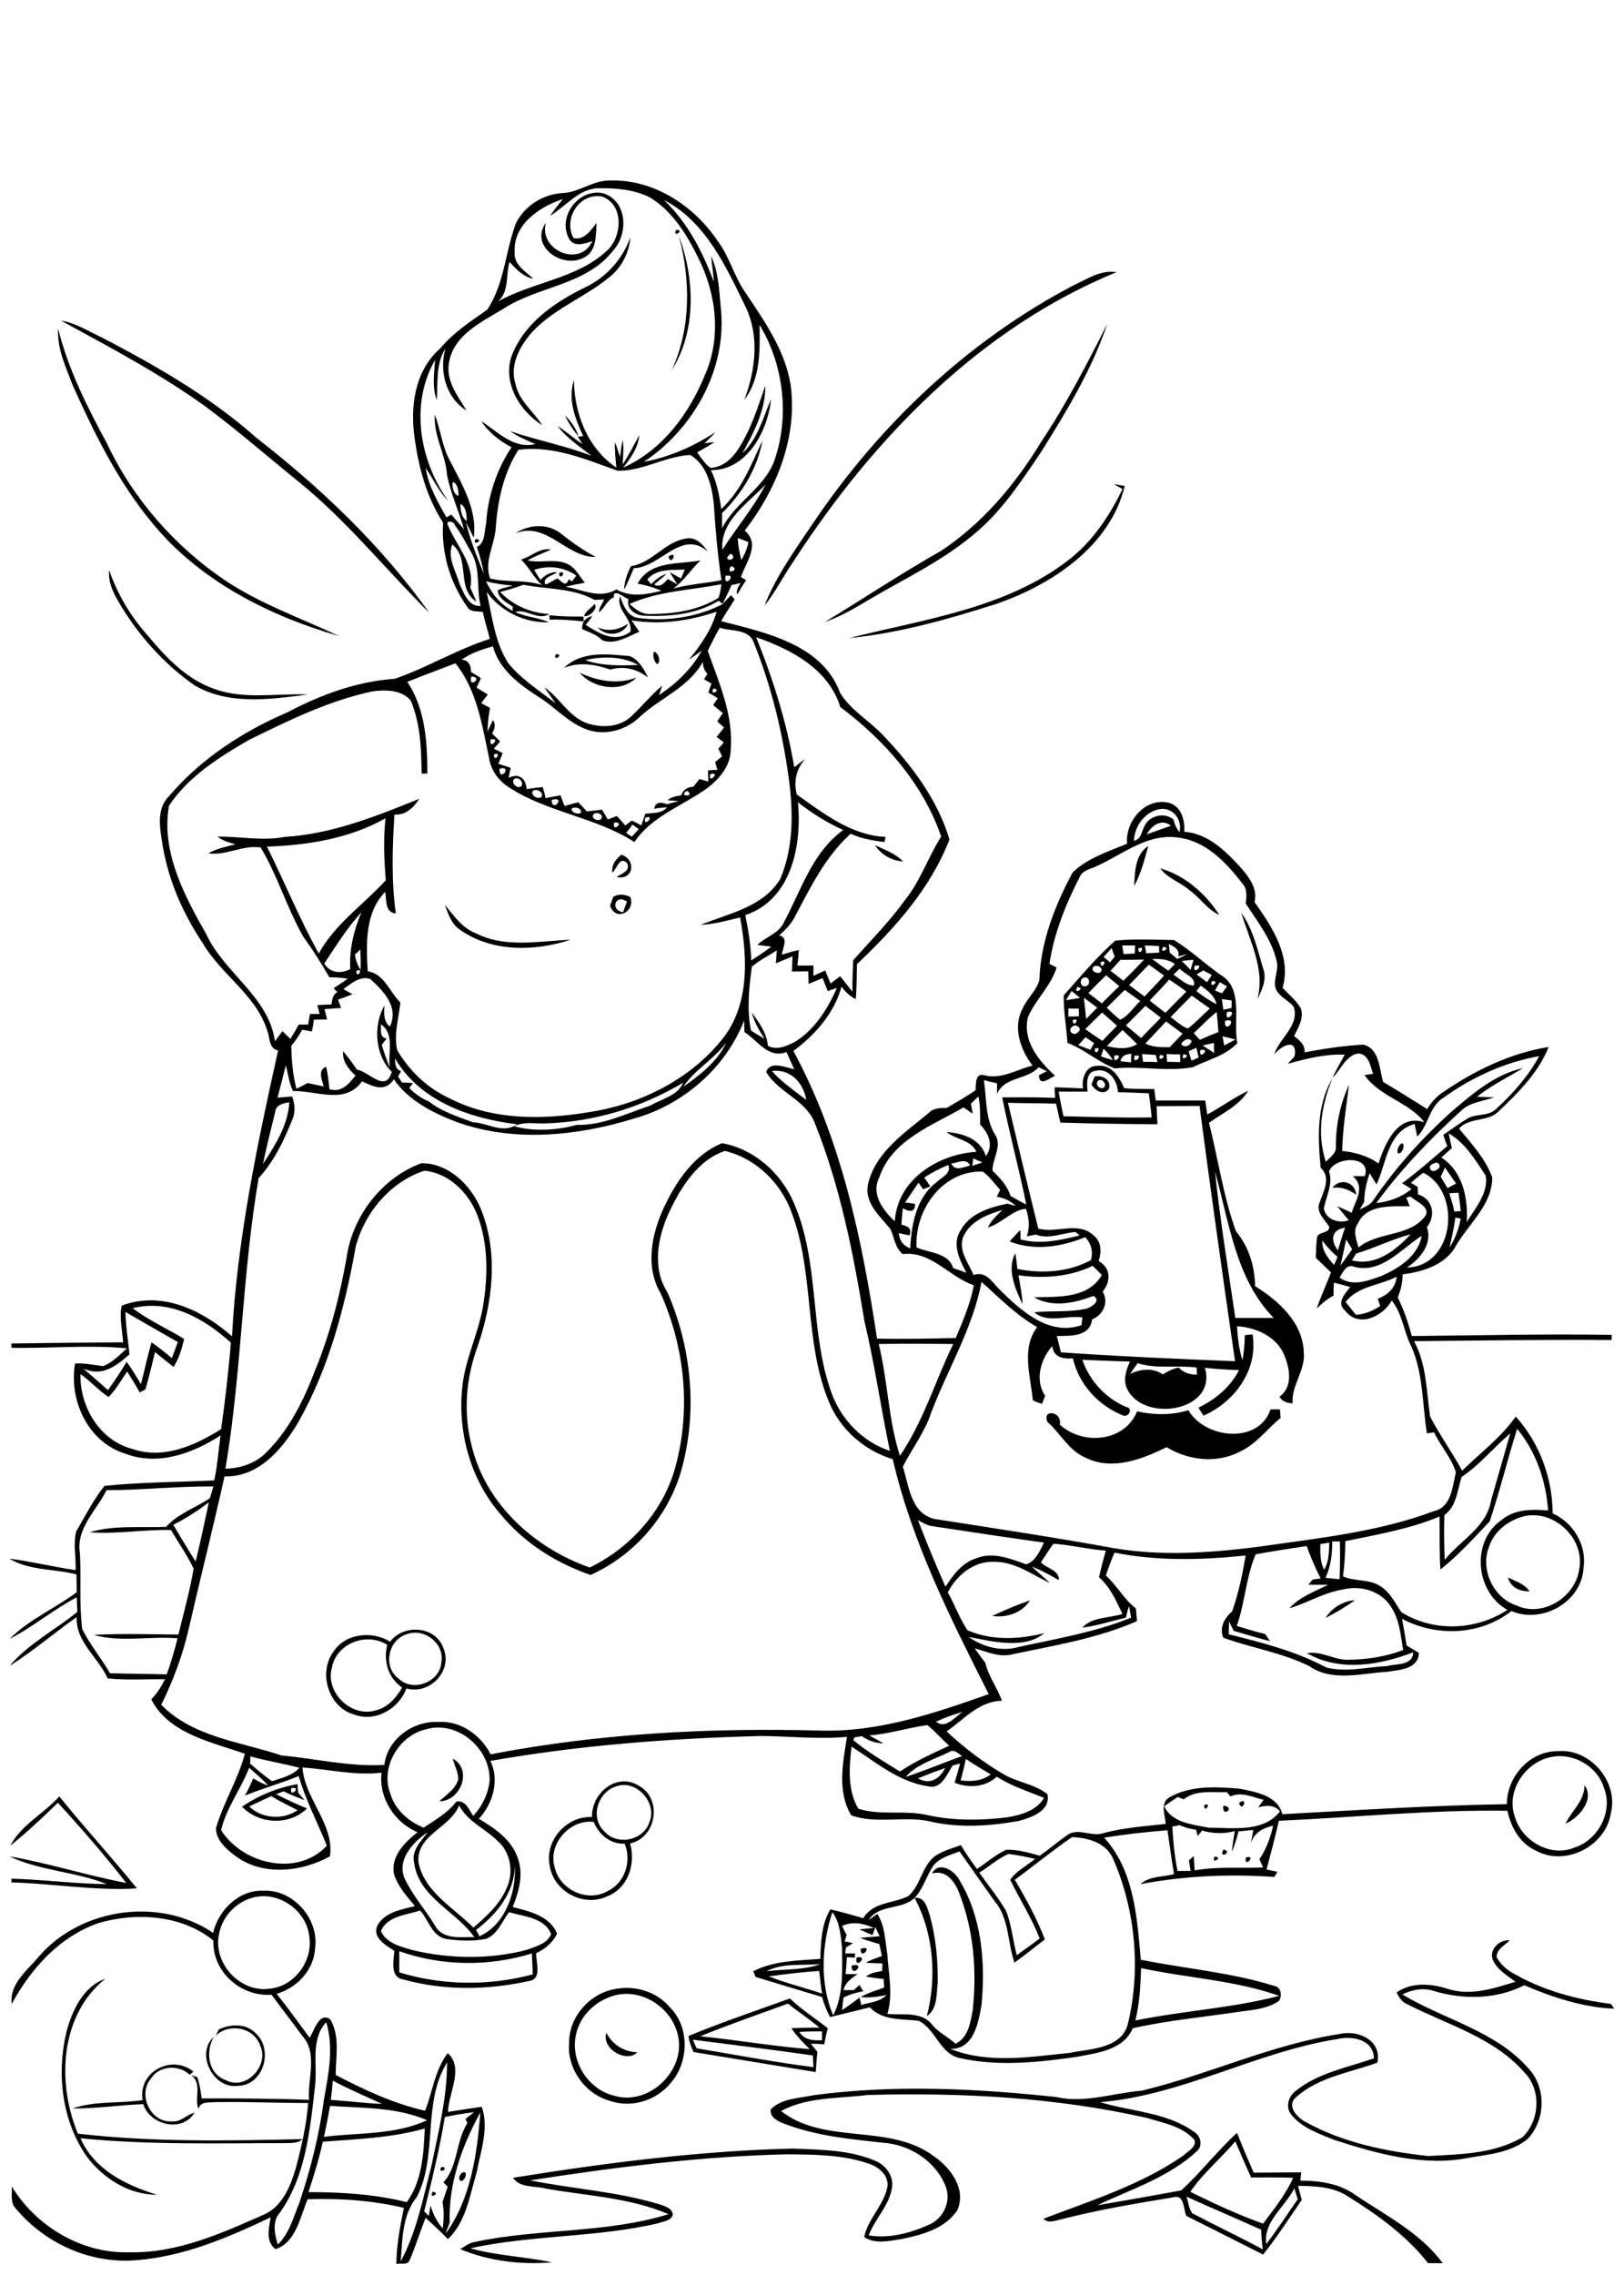 <?xml version="1.0" encoding="utf-8"?>
<!-- Generator: Adobe Illustrator 21.0.2, SVG Export Plug-In . SVG Version: 6.00 Build 0)  -->
<svg version="1.2" baseProfile="tiny" id="Layer_1" xmlns="http://www.w3.org/2000/svg" xmlns:xlink="http://www.w3.org/1999/xlink"
	 x="0px" y="0px" viewBox="0 0 567 794" overflow="scroll" xml:space="preserve">
<path d="M151,765C154.3,765.2,149.5,768,151,765 M161.4,758.3c2.2-1,1.1,2.9-0.4,2.9C159.6,760.8,160.6,758.8,161.4,758.3
	 M154.1,756.3C157.5,756.5,152.5,759.3,154.1,756.3 M49.8,733c-1.7-9.9,10.1-16.1,17.7-10c-0.4,0.4-0.8,0.8-1.3,1.1
	c-3.8-3.6-10.8-3.2-13.6,1.5c-4.6,5.5,0,15.4,7.4,14.8c3.1,0.4,5.2-2.4,7.9-3c-4.2,7-15.5,4.4-17.9-3c-8.3,0.3-16.5,1.6-24.7,1.5
	C33.1,733.2,41.7,734.2,49.8,733 M211.7,709.5c2.2,4.2,6.1,6.6,10.8,6.8C218.7,720.2,209.9,715,211.7,709.5 M76.4,708.3
	c4.1-1.9,9.5-2.2,12.9,1.4c6.3,5.6,2.7,18.3-6.3,18.3c-8.6,1.2-14.8-11.3-8.4-17c-2.9,5.1-2,12.8,4.2,15c7,3.8,15.2-4.9,12.1-11.9
	c-2.1-6.5-10.9-8.2-15.7-3.5C75.6,710.1,76.1,708.9,76.4,708.3 M241.9,711.9c0.4,1,0.9,2,1.3,3c13.6,2.3,27.1,4.8,40.8,6.6
	c-0.1-1.4-0.1-2.8-0.2-4.1C269.8,715.4,255.8,713.7,241.9,711.9 M279.1,709.2c1.7,2.9,4.9,3,7.9,2.9c0-0.8,0-2.3,0-3.1
	C284.3,709,281.8,709,279.1,709.2 M244.5,710.7c12.8,1.3,25.4,3.5,38.2,4.5c-2.3-2.3-4.6-4.6-6.4-7.3c3.3-0.2,6.5-0.2,9.8-0.2
	c-3.5-3-7.4-5.5-11-8.4C264.8,703.1,254.5,706.6,244.5,710.7 M240.4,710.6c11.6-4.8,23.6-8.8,35.4-13.1c4,3.9,8.8,6.9,13.2,10.4
	c-0.5,1.9-0.9,3.7-1.2,5.6c-1.6-0.1-3.1-0.2-4.7-0.2c0.8,1,1.5,1.9,2.3,2.9c-0.3,2.3-0.4,4.6-0.6,7c-14.3-2.3-28.5-4.7-42.7-7
	C241.4,714.3,240.5,712.5,240.4,710.6 M214.4,696.5c-6.4,1.8-12,7-13.3,13.7c-2.1,9.2,4.3,19.2,13.5,21.3
	c12.1,3.5,24.9-8.9,22.1-21.1C234.6,700.7,224,693.8,214.4,696.5 M214.3,694.3c7-1.5,14.7,0.6,19.4,6.1c7.2,7,6.9,19.4,0.4,26.7
	c-5,6.1-13.8,8.8-21.3,6.1c-8.6-2.4-14.9-11.3-14.1-20.2C198.6,704.1,205.7,696,214.3,694.3 M23.2,709.2c2-7.5,5.8-15.8,13.6-18.6
	c-15.9,12.7-17,36.4-9.6,54.1c26,3,52.3,2.5,78.4,1.9c-1.5,1.5-3.7,1.3-5.6,1.4c-24,0-48,0.7-71.9-1.7c4.8,11,15.9,16.4,26.7,19.7
	c-9.7,0.1-18.8-5.7-24.5-13.3C21.6,740.2,19.7,723.8,23.2,709.2 M297.3,686.1C302.6,684.5,297.4,690.9,297.3,686.1 M299.1,683.2
	C303.7,682.3,298.1,687.9,299.1,683.2 M300.5,680.2C305.2,678.5,300.4,684.6,300.5,680.2 M414.3,766.7c0.6,1.9,0.7,4.2,2,5.8
	c8.2,4.3,16.5,8.2,24.6,12.6c-0.3-2.3-0.5-4.6-0.6-6.9C431.6,774.3,422.9,770.6,414.3,766.7 M442.1,783.2c3.9-5,7.3-10.4,11-15.6
	c-0.4-1.3-0.8-2.6-1.2-3.8C448.6,770.3,441,775.4,442.1,783.2 M415.6,765c8.3,4.1,16.7,8,25.4,11.1c3.8-5.1,7.9-10.2,10.5-16
	c-4.9-0.2-9.8-0.1-14.7-0.1c-1.9-4.2-3.7-8.4-5.5-12.6C426.2,753.4,420,758.5,415.6,765 M521.1,683.8c-1.1-3.6,2.5-6.9,6-6.6
	c-1.7,1.8-4.5,3-4.6,5.8c1.1,2.2,3,4,5.1,5.3c10.6,6.3,22.7,9.6,34.8,11.1c0.3,0.4,0.9,1.2,1.2,1.7c-10.9-0.5-21.4-3.9-31.4-8.2
	c-9.8,5-21.5,5.1-31.9,1.9c-3.6-1.1-7.4-0.3-10.7,1.3c14.6,8.8,32.7,12.7,44.2,26c6.1,6.7,5.8,17.7-0.3,24.3
	c-5.7,4.9-13.6,5.5-20.6,6.7c-15.9,3.2-32-1.4-47-6.2c-5.4-2.2-11.4-4.2-15.1-8.9c-2.2-2.8-0.8-6.6,1.8-8.4
	c7.8-6.2,17.9-8,27.1-11.2c-0.2-6.7-7.7-7.9-12.9-6.7c-28.3,4.5-53.9,19.6-82.7,22c10.9,3.3,23.2,3.5,32.7,10.3c2.4,1.3,3.3,5,1,6.9
	c-9.9,9.1-22.9,13.2-34.7,18.8c9.8-1.7,19.6-3.4,29.3-5.2c6.9-6.3,12.6-13.8,19.5-20.1c1.8,4.7,3.8,9.3,5.8,13.9
	c5.5,0,11.1-0.1,16.6-0.1c-0.1,1-0.2,1.9-0.3,2.9c6.8,0,13.9,1,19.5,5.2c10.6,7.1,22.5,13.1,30.2,23.6c-1.7,0-3.4,0-5.1,0
	c-7.5-9.6-17.6-16.8-27.8-23.2c-5.2-3.5-11.6-3.7-17.6-3.8c0.4,1.6,0.8,3.2,1.3,4.9c-4.4,6.4-8.6,13-13.5,19.1
	c-8.9-4.5-17.8-9-26.8-13.5c-1.1-2.3-0.6-7.6-4.5-6.5c-13.4,2.2-26.9,4.5-40,7.9c-1.8,0.4-3.9,1.2-5.4-0.4
	c16.7-6.4,34.1-11.8,48.9-22.1c1.5-1.5,4.5-2.8,3.9-5.3c-4.1-4.9-10.9-6-16.7-7.8c-31.9-7.2-64.9-8.9-97.5-8
	c-10.1,1.3-21,0.6-30.2,5.6c15.3,12,37.8,4.1,53.4,15.8c5.8,4,11.3,11.4,8.2,18.7c-4.1,6.4-12,8.6-19.1,10.1
	c-4.5,0.7-9.5,2-13.5-0.6c1.4-6.6,7.1-11.3,8.2-17.9c0.2-3.9-3.2-6.6-6.5-7.7c-9.2-3.2-19-3.2-28.6-3.3c-30.1,0.7-60,4.5-89.7,9.1
	c15.1,3,30.5,3.9,45.3,8.4c1.7,0.6,4.3,1.3,4.5,3.5c-0.5,2.3-3.4,2.4-5.2,3.1c-21.5,5-43.9,4-65.5,8.7c9.3,2.6,19,2.9,28.5,4.9
	c-10.7,0.9-22-0.4-32-4.6c1.5-0.9,2.9-2,4.6-2.4c22.4-4.9,46.1-3,68.1-9.8c-13.5-5.8-28.5-6.4-42.7-8.9c-3.9-1.1-9.1-0.1-11.6-3.8
	c32.3-5.2,64.9-9.4,97.6-10.2c9.7,0.4,19.7,0.4,28.7,4.2c3.8,1.4,6.8,5.5,6,9.6c-1,6.2-5.9,10.7-8.1,16.5c7.1,1.2,14.5-0.8,21-3.7
	c5-2.1,7.9-8.1,5.9-13.3c-3.3-8.7-12.4-14.6-21.5-15.3c-11.9-1.3-24-2.4-35.2-6.8c-2.1-0.8-4.8-2.2-4.4-4.9
	c3.9-3.9,9.8-3.8,14.8-4.9c28.1-3.8,56.7-2.4,84.8,0.6c10,2.3,19.9-1.4,29.9-2.2c23.3-5.6,45.3-16.1,69.1-19.8
	c6.5-1.5,14.8,2.2,13.2,10c-9.5,3.5-20.5,5-28.3,12c-3.7,3.1,0.4,7.3,3.4,8.8c13,7.2,28,10.2,42.6,11.8c11.1-0.6,23.1-0.7,33-6.6
	c6-5.8,6.6-16.4,0.7-22.5c-10.7-12.3-27-16.7-41-23.9c-1.8-0.7-2.9-2.4-3.7-4.1c5.4-3.7,12.1-3.1,18-1.2c7.9,2.5,15.9-0.2,23.5-2.5
	C526.3,689.5,522.6,687.5,521.1,683.8 M319.3,662.4c3.6-0.5,4.4,3.4,5.3,6c2.1,7.6,2.9,15.6,2.8,23.5c-0.5,4,0,9.2-3.8,11.8
	C327.1,690.2,326,674.8,319.3,662.4 M112.7,747.5c-1.3,6-3.1,11.8-5,17.6c11.5,0,23.1,0.7,34.3,3.5c5.4-7.3,5.9-16.9,6.3-25.7
	C136.7,746.2,124.6,746.6,112.7,747.5 M157,775.8c-0.5,1.2-1,2.5-1.4,3.8c8.7-12,11-27.7,12.1-42.3
	C161.3,748.9,156.5,762.3,157,775.8 M155.3,738.9c-1.8,11.1-4.5,22-7.2,32.9c0.4,0.4,1.2,1.2,1.6,1.6c0.2-1.3,0.4-2.5,0.6-3.7
	c0.9,3,2.2,5.8,4.3,8.1c0.3-3.1,0.5-6.2-0.1-9.2c0.6-1.8,1.2-3.6,1.8-5.4c-0.4-0.4-1.2-1.2-1.5-1.5c5.1-5.4,4.3-14.4,8.4-20.7
	c-0.2-0.4-0.5-1.1-0.7-1.4c1-0.8,2-1.6,3-2.4C162,737.6,158.6,738.2,155.3,738.9 M115.2,735c-0.6,3.6-1.3,7.2-2.1,10.8
	c12-1.5,24.9-0.6,36-5.8C138.5,735.4,126.5,735.8,115.2,735 M116.2,726.2c-0.2,2.2-0.4,4.5-0.7,6.7c6,0.4,11.9,1.2,17.9,1.4
	C127.7,731.7,121.8,729.2,116.2,726.2 M145.6,766.7c-5.2,6.3-5.1,14.9-5.7,22.6c5.5-10.2,7.7-21.7,10.6-32.8
	c2.5-12.1,5.6-24.3,5.6-36.7C147.3,734.1,153,751.9,145.6,766.7 M110,728c-1.8,15.7-3.3,32.6-13.2,45.5c-1.6,3-0.8,6.7,0.2,9.9
	c4.1-4,5.5-9.7,7.6-14.8c3.9-11.7,6.9-23.6,8.5-35.8c1.6-8.8,3.5-18.3,0.8-27C108.3,711.8,110.9,720.6,110,728 M88.3,662.3
	c-6.1,1.6-10.9,6.9-11.9,13.1c-1.9,10,7.5,20.1,17.6,18.7c8.7-0.7,15.3-9.6,14-18.1C107.1,666.8,97.3,659.9,88.3,662.3 M74.4,674.6
	c1.9-8,9.1-15.1,17.6-14.7c10.4-0.5,19.5,9.9,18,20.2c-0.5,7.6-6.3,13.7-13.4,15.8c4,5,7.7,10.2,11.5,15.3c1.7-2.5,3.3-9.1,7.2-6.4
	c3.5,5.8,1.9,13,1.9,19.4c9.9,5.2,20.2,10,31.2,12.5c2.7-6.7,3.4-14.2,7.9-20.1c5.8,5,0.3,13.9,0.1,20.5c3.9-0.6,7.9-1.2,11.8-1.8
	c2.6,7.5-0.4,15.5-1.8,23c-2.4,8-3.7,17.2-10,23.2c-2.5-2.5-5.1-5-7.8-7.4c-2,4.9-3.5,10-5.6,14.8c-0.7,1.8-3.1,0.9-4.6,1.3
	c0-6.6,1.3-13.1,2.6-19.6c-11-2.6-22.3-3.4-33.6-3c-2.6,6.2-4.1,15.1-11.2,17.4c-3.6-2.6-2.3-7.4-1.7-11.1
	c-14.9,7.1-30.6,13.8-47.3,15c-15.9,1.2-31.7-6-41.8-18.2c-1.9-2-1.1-5-1.3-7.6c8.5,14,24.5,23.5,41,23c16.9,0.4,32.7-6.8,47.8-13.5
	c6.1-3.2,8.7-10.1,10.5-16.3c1.9-7.3,3.6-14.7,4.2-22.3c-10.8,0-21.7-0.5-32.5-0.3c-2.1,0.2-5-0.4-5.8,2.3
	c-1.6-3.4,1.5-8.7-2.6-11.8c0.6,0.2,1.7,0.6,2.2,0.8c0.8,2.4,1.2,4.9,1.5,7.4c12.5,0,25,0,37.5,0.5c-0.6-7.4,3.2-16.2-2.4-22.4
	c-3.5-4.8-7.2-9.5-10.7-14.3c-10.7,0.8-20.7-8-20.3-18.9c-10.9-8.9-26.8-10-40.1-6.1c-13.6,4.7-23.6,15.9-30.3,28.2
	c-0.9-7.1,5.7-11.9,9.7-16.8C28.5,665.9,55.7,662,74.4,674.6 M435,648.3C438.9,647.2,434.2,652.4,435,648.3 M424.1,648
	C427.4,648.2,422.5,651,424.1,648 M427.2,645.5C430.8,646.4,425,649.1,427.2,645.5 M427.1,630.2
	C431.7,630.7,426.5,634.8,427.1,630.2 M420.4,630.1C423.3,628.5,420.5,633.4,420.4,630.1 M432.6,629.2
	C436.2,626.9,433.5,633,432.6,629.2 M3.6,644.2c3.7-7.2,11.7-11.2,17.1-17.2c8.8,10.9,18.3,21.2,27.1,32.1
	C33.2,660,18.6,657.4,4,657l0-1.3c11.1,0.3,22.2,1.8,33.3,1.9c-10.9-4.4-23.4-4.6-34-9.7c13.7,2.4,27.1,6.7,40.8,9.3
	c-7.6-9.7-15.6-19-23.9-28C14.9,634.4,9.4,639.5,3.6,644.2 M546.6,636.5c2.1-4.6,6.6-7.8,6.6-13.4
	C556.9,627.9,551.3,634.5,546.6,636.5 M87,630.5c4.5,4.3,11.8,4.8,16.9,1.3c-3.1-1.6-6.2-3.1-9.2-4.9
	C92.1,628.1,89.5,629.3,87,630.5 M101.7,624.1C100.9,628,105.7,623.3,101.7,624.1 M84.5,630.6c5.8-4,12.5-6.7,19.4-7.9
	c0,0.8,0.1,2.3,0.2,3c0.8,0.9,1.5,1.8,2.3,2.6c-2.5-0.9-5-1.9-7.4-3.1c-0.7,0.3-2,0.8-2.6,1c3.5,1.8,7.1,3.5,10.8,5
	C100.9,637.3,90.5,636.7,84.5,630.6 M193.8,652.2c1.9,7.5,11.4,11.8,18.2,7.9c6.2-2.8,8.6-10.5,6.1-16.6c-4.9,0.2-9-3.1-10.8-7.6
	C198.9,634.8,190.9,643.9,193.8,652.2 M215.4,623.4c-6.6,1.8-9.6,10.9-4.4,15.8c4.5,5.2,13.9,3.1,15.8-3.4
	C229.5,629.1,222.1,621.1,215.4,623.4 M206.7,634.2c-0.3-8.2,8.5-15.7,16.2-11c8.5,4.4,6.4,18.2-2.9,20.2c2,7.2-0.7,15.7-8.1,18.5
	c-8.3,3.9-18.8-1.9-20-10.9C190.2,642.3,197.9,633.7,206.7,634.2 M158.1,613.8c7.1,4,2.6,14.9-4.7,14.9c2.4-2.3,5.7-4.3,6.6-7.7
	C160,618.4,158.6,616.2,158.1,613.8 M268.4,689.8c6.1,2.4,12.4,3.9,18.6,6c-0.4-2.6-0.7-5.3-1-7.9
	C280.1,688.3,274.3,689,268.4,689.8 M398.4,686.9c-0.2,6.1-0.5,12.3-2,18.3c16.6-3.4,33.8-4.3,50.2-8.6
	C431.1,691.1,414.4,690.4,398.4,686.9 M267.6,688c6.3-0.8,13-0.3,18.9-2.5C280.2,686.1,273.4,685,267.6,688 M294,672.2
	c0.5,1,1,2.1,1.6,3.1c-0.2,0.8-0.5,1.5-0.7,2.3c0.7,0.1,2.1,0.4,2.9,0.6c-0.6,0.4-1.8,1.1-2.4,1.5c-0.1,0.5-0.3,1.6-0.3,2.1
	c0.9,0,2.6,0,3.5,0l-0.2,1.5c-0.7-0.1-2-0.2-2.7-0.2c-0.1,2-0.3,3.9-0.5,5.9c1.4,0,2.8,0,4.2,0c-2.1,1.5-4.3,2.9-4.9,5.6
	c1.2,0,2.4,0,3.6,0c0.5-0.5,1.5-1.4,2-1.8c0.3,0.6,1,1.7,1.3,2.2c-2.4,0.4-4.7,1.1-6.9,2.2c-0.2,1.5-0.4,2.9-0.5,4.4
	c2.1-1.4,4.1-2.9,6.1-4.4c0.2,0.7,0.5,2,0.6,2.6c3-1,6.5-1,8.8-3.5c-3,0.6-5.9,1.1-9,0.7c2.6-1.5,5.5-2.3,8.2-3.3
	c-0.1-1-0.1-2-0.2-3c-2.1-0.2-4.1-0.5-6.2-0.8c1.6-1.3,3.7-1.6,5.7-2c0-0.6,0.1-1.9,0.1-2.6c-1.9-0.1-3.9-0.1-5.8-0.3
	c1.8-1,3.7-1.6,5.6-2.3c-0.3-1.4-0.6-2.8-0.9-4.2c-2.3-0.6-4.5-1.3-6.7-2.1c2.3-0.3,4.5-0.4,6.8-0.6c-0.5-1.1-1-2.2-1.5-3.2
	c-0.2,0.7-0.7,2.1-1,2.8c-1.5-0.7-3.1-1.3-4.6-2c1.3-0.1,3.8-0.4,5.1-0.5C301.5,671.3,297.7,670.5,294,672.2 M290.6,667.4
	c-3.7,11.4-4.5,24.8,0.3,36c3.7-7.2,3.1-15.6,3.1-23.5C293.5,675.6,293.3,670.9,290.6,667.4 M341.9,653.6c3.1,4.3,6.5,8.6,9.3,13.2
	c2,5,2.4,10.4,3.8,15.6c2.7-1.9,5.4-3.9,8-5.8c-2.8-7.2-6.9-13.6-10.3-20.5c2.1-3.1,5.8-4.9,8.7-7.3c-3.1-0.7-6.2-1.4-9.3-1.7
	C348.4,648.6,345.4,651.5,341.9,653.6 M354.3,656.1c4,6.7,7.7,13.5,10.5,20.8c-3.5,2.7-7,5.5-10.6,8.1c-2.5-7.1-1.8-15.4-6.9-21.4
	c-4.2-5.8-8.2-11.7-12.3-17.4c-3.1,1.2-6.7,2.1-9,4.8c-2.7,3.8-3.7,8.7-7.2,11.9c-4.6,3.6-12.1,1.9-15.5,7.2c0.8-0.5,2.3-1.6,3-2.1
	c2.7,4.1,2.7,9.3,3.5,14c0.4,6.9,2.1,14.1,0,20.9c5.2,0.5,11.9-1,15.6,3.7c2.2,2.8,5.6,4.3,8.2,6.7c4.4-2,5.2-7.3,6-11.6
	c1.5-13.6,0.4-27.8-4.6-40.7c-1.5-4.1-4.6-8.6-9.6-7.1c2.3-4.5,7.8-1.1,9.5,2.2c7.9,12.9,9.2,28.9,7.8,43.6
	c-1.1,6.3-2.7,15.6-10.9,15.4c13.2,5.3,27.9,2.8,41.7,1.4c7.4-1.5,18.4-1.4,20.4-10.6c4.4-18.6,2.5-39-5-56.5
	c-2.3-6.1-8.7-8-14.6-8.2C367.4,645.9,361,651.2,354.3,656.1 M409.3,637.5c0.3,5.2,0.8,10.4,1.8,15.5c1.5,0,3,0,4.6,0
	c-0.2-1.3-0.4-2.5-0.6-3.7c0.4-0.4,1.3-1.1,1.7-1.5c0.1,1.7,0.2,3.3,0.3,5c7.9-1.4,15.9-0.7,23.9-1c-0.4-1-0.9-1.9-1.3-2.9
	c2.4-3.5,3.9-7.6,4.8-11.7c-3.6,0.8-6.7,2.5-7.8,6.2c0.3-1.6,0.6-3.2,0.9-4.7c-1.7,0.2-3.4,0.3-5.2,0.5c-0.6,2.4-1.3,4.8-2.3,7.1
	c0.2-2.4,0.6-4.8,1-7.2c-3.8,1-7.7,0.9-11.4-0.2c-0.5,0.6-1,1.3-1.5,1.9c-0.2-0.6-0.5-1.6-0.6-2.2c-2-0.2-4-0.8-5.8-1.6
	C411.2,637.2,410,637.4,409.3,637.5 M413.3,628c-0.7-0.3-1.4-0.5-2.1-0.8c-1.6,1-3.1,2.1-4.7,3.2c2.5,5.8,10,6.4,15.5,7.5
	c8.3,0,19.1,1.8,24.9-5.7c-2-2.4-4.9-2.1-7.6-1.4c0.6-0.9,1.3-1.8,1.9-2.6c-3.8-0.9-7.8-3-11.6-1.2c-0.3-0.4-0.9-1.1-1.3-1.5
	C423.3,625.7,417.5,624.6,413.3,628 M541.3,613.3c-8.9,1.9-15.6,11.9-12.4,20.8c2.4,8.5,12.6,14.3,20.9,10.7
	c8.2-2.6,13.5-12.6,10.2-20.8C557.7,616.4,549.1,611.5,541.3,613.3 M526.1,629.7c0-9.6,8-18.6,17.8-18.5c11.3-1,21.3,10.7,18.5,21.7
	c-1.8,11.5-15.9,18.7-26.2,13c-5.5-2.5-8.7-8.1-9.9-13.9c-26.6-0.4-53.2,2.3-79.8,3.5c-1.3,5.7-2.8,11.3-4.3,17
	c1.3,0.3,2.5,0.5,3.8,0.8c-0.3,0.5-0.8,1.4-1.1,1.8c-15.6-1.1-31.3-0.4-46.7,2.5c3.1-2.9,7.8-2.4,11.7-3.5
	c-0.9-5.1-1.5-10.2-2.3-15.3c-7.4,0.6-14.8,1.4-22.1,2.6c10.5,11.4,11.5,28,12.8,42.6c15.5,3.1,31.4,4.4,46.5,9.1
	c2.5,0.4,3,3.5,1.7,5.3c-4,2.7-8.9,3.1-13.5,3.7c-12.5,1.9-25.1,3-37.5,5.8c-3.3,7.7-12.4,8.6-19.6,10c-13.3,1.9-27.2,3.4-40.4,0.5
	c-7.3-1.2-8.7-10.2-14.8-13.1c-5.9-0.7-12.6,0-17-4.7c-4.6,1.1-9.2,2.3-13.9,3.4c-1.2-2.2-2.1-4.6-2.8-7c-7.8-2.3-15.5-4.7-23.2-7
	c-0.2-0.5-0.6-1.5-0.8-2c7.3-3.7,15.4-3.7,23.4-4.3c0.2-5.9,0.4-12.1,3.5-17.3c3.9,0.9,7.7,2,11.5,3.1c3.3-5.7,10.5-5.1,15.7-7.7
	c4.3-3.7,4.7-10.2,9.1-13.8c2.8-2,6.2-2.9,9.3-4c1.7,2.9,3.6,5.6,5.6,8.3c3.4-2.2,6.5-5,10.2-6.7c4-0.1,7.9,1,11.7,2.1
	c3.3-2.3,6.3-4.9,9.6-7.2c3.7-2.7,8.3,0.6,12.3-0.6c7.2-2,14.7-2.5,22.1-3.3c-0.2-3.1-2.1-7.3,1.3-9.3c7.4-4.2,16.3-3.7,24.5-3
	c5.6,1.1,13.3,2.4,14.9,8.9C473.8,631.8,499.9,630.1,526.1,629.7 M115.9,582c-2.5,8.5,6.6,17.5,15.1,15c4.3-0.9,7.3-4.4,9.4-8
	c-4.9-3.4-6.6-9.2-5.2-14.9C128,569.5,117.4,573.6,115.9,582 M142.3,570.3c-6.7,1.7-8.8,11.4-3.2,15.5c5,5,14.7,1.3,15-5.8
	C155.2,573.7,148.3,568.2,142.3,570.3 M136.2,573c4.7-6.3,15.9-5.5,18.6,2.2c3.4,8-4.8,16.4-12.9,14.1c-2.7,7.2-10.9,11.9-18.3,9.1
	c-8.9-2.5-12.6-14.5-7.2-21.9C120.6,570,130,569.1,136.2,573 M462.8,564.7c2.3-3.6,6.1-5.9,10.3-6.2
	C469.8,560.8,466.4,562.9,462.8,564.7 M346.4,564c4.3-2,8.7-3.9,13.2-5.4C356.8,563,351.4,564.7,346.4,564 M526.5,550.6
	c2.7,1.3,5.8,2.2,7.5,4.8C530.6,555.5,527.4,554,526.5,550.6 M397,492.6c5.9,1.3,12,1.4,17.9-0.4c5.9,10,24.5,12,28.7-0.3
	c1.1,0,2.2,0,3.3,0c0,0.8,0.2,2.3,0.2,3c-4.8,3.9-8.5,9.2-14.3,11.8c-8.1,4.2-17.9,3-25.5-1.6c-8.5,4.2-19,8.3-28.2,3.7
	c-5.9-2.4-8.8-8.5-13.4-12.5c-2-4.7,5.3-3.7,4.3,0.9C378,504.6,392.7,503.3,397,492.6 M465.2,414.6c2.6-3.6,8-2.1,8.3,2.4
	C471,415.2,468.3,414.1,465.2,414.6 M489.4,399c1.5,0.4,0.1,3.9-1.3,3.6C487.5,401.4,488.3,399.8,489.4,399 M383.3,377.3
	c-1.2,1.3,1,3.3,2.2,2.2C386.6,378.2,384.5,376.1,383.3,377.3 M382.2,375.7c2.7-0.5,5.8,1.1,5,4.3c-1.8,2.5-5,0.7-6.1-1.5
	C381.3,377.8,381.9,376.4,382.2,375.7 M413.2,368C411.7,371,416.5,368.1,413.2,368 M407.3,367.9c0,0.7,0.1,2,0.2,2.7
	c1.5,0,3,0.1,4.6,0.1c0-0.7-0.1-2-0.1-2.7C410.4,368,408.8,368,407.3,367.9 M405.1,368.2C403.5,371.1,408.4,368.5,405.1,368.2
	 M398.7,367.9c0.1,0.7,0.3,2,0.4,2.7c1.7,0,3.3,0,5,0.1c-0.1-0.6-0.4-1.9-0.6-2.5C401.9,368.1,400.3,368,398.7,367.9 M396.1,368.5
	C395.2,372.4,400.1,367.6,396.1,368.5 M391.2,370.4c1.2,0.1,2.5,0.3,3.7,0.4c0-0.8,0-2.2,0.1-3C393.2,367.9,391.6,368.4,391.2,370.4
	 M389.1,368.4C388.2,372.4,393,367.6,389.1,368.4 M419.1,366.5C418.3,370.5,423.1,365.6,419.1,366.5 M415,366.9
	c0.3,1.1,0.6,2.2,1,3.3c0.6-0.3,1.9-0.8,2.5-1.1c-0.2-0.8-0.6-2.5-0.8-3.4C416.8,366.1,415.9,366.5,415,366.9 M385.3,366
	c-0.3,0.9-0.6,1.8-0.9,2.7c1.4,0.5,2.7,0.9,4.1,1.3C387.7,368.5,386.5,367.2,385.3,366 M382.2,366.1
	C382.3,369.4,385.2,364.6,382.2,366.1 M425.2,364.3C425.8,364.8,425.8,364.8,425.2,364.3 M419.9,364.9c1.3,0.9,2.6,1.7,4,2.6
	c0-0.9-0.1-2.6-0.1-3.5C422.5,364.3,421.2,364.6,419.9,364.9 M413.5,363.2c-2.8,1.7,1,2.9,2.1,1C417,362.8,414.3,362.2,413.5,363.2
	 M426.8,361.7c0.2,0.8,0.5,2.4,0.6,3.2c1.3-0.7,2.7-1.4,4-2.1C429.9,362.4,428.4,362.1,426.8,361.7 M376.5,364.8
	c1.4,0.5,2.8,1.1,4.2,1.6c0.3-0.6,1-1.8,1.3-2.3c-1-0.7-2-1.4-3-2.1C378.2,362.9,377.3,363.9,376.5,364.8 M386.5,365.1
	c3.5,0.9,7.4,1.3,10.5-0.7c-1.7-1.7-3.4-3.3-5.1-4.9C390.1,361.3,388.3,363.2,386.5,365.1 M374.3,358.4c-1.8,1.3,0.6,3.5,2,1.9
	C378.2,359.1,375.6,357,374.3,358.4 M399.9,364.2c2.6,1.4,5.6,1.3,8.5,1.3c1.5-1.6,3-3.2,4.5-4.7c-1.9-1.4-3.8-2.8-5.8-4.3
	C404.8,359.1,402.3,361.6,399.9,364.2 M427.7,356.3C427.3,361.5,432.7,354.9,427.7,356.3 M374.5,356.1
	C374.7,359.4,377.5,354.6,374.5,356.1 M416.8,360.6c0.7,0.8,1.4,1.5,2.1,2.3c2.1-0.9,4.3-1.8,6.5-2.7c-0.2-2.3-0.4-4.7-0.6-7
	C421.9,355.5,419.4,358.1,416.8,360.6 M378.9,359.2c2,1.4,4,2.8,6,4.1c1.7-1.8,3.4-3.6,5.1-5.3c-1.7-1.5-3.4-3-5.2-4.6
	C382.8,355.3,380.8,357.3,378.9,359.2 M428.4,353.2C427.3,358,432.9,352.2,428.4,353.2 M373,352c0,0.7,0,2.1,0,2.8
	c1.2,0,2.5,0,3.7-0.1c0-0.7,0-2-0.1-2.7C375.5,352.1,374.3,352,373,352 M393.1,357.9c1.8,1.5,3.5,2.9,5.3,4.4
	c2.3-2.4,4.6-4.8,6.9-7.1c-1.8-1.4-3.6-2.8-5.4-4.1C397.7,353.3,395.4,355.6,393.1,357.9 M374.2,350.2
	C374.8,350.8,374.8,350.8,374.2,350.2 M426.6,348.7c0.1,0.9,0.4,2.8,0.5,3.7c0.7-0.1,2.2-0.4,2.9-0.6c0-0.6,0-2,0-2.6
	C429.2,349.1,427.5,348.8,426.6,348.7 M378.4,348.2c0.3,2.5,0.6,4.9,0.8,7.4c1.3-1.3,2.6-2.6,3.9-3.9
	C381.6,350.6,380,349.4,378.4,348.2 M408.7,355c2,1.4,3.7,3.1,6,4c2.8-2.1,5.1-4.7,7.7-7c-2.1-1.5-4.2-3-6.3-4.5
	C413.6,349.9,411.2,352.5,408.7,355 M386.4,351.7c1.5,1.4,3,3,4.7,4.2c2.9-1.3,4.7-4.4,7-6.5c-1.8-1.3-3.6-2.6-5.4-3.9
	C390.6,347.6,388.5,349.6,386.4,351.7 M374.1,345.9c-0.7,1.1-1.3,2.1-1.9,3.2c1.6-0.3,3.3-0.5,4.9-0.8
	C376.1,347.5,375.1,346.6,374.1,345.9 M419.2,344c-0.4,0.5-1.1,1.4-1.5,1.9c2.2,1.7,4.5,3.3,7,4.6
	C424.1,347.4,421.5,345.7,419.2,344 M376.1,344.5C374.5,347.5,379.4,344.7,376.1,344.5 M424.2,345.7c0.8,0.3,1.6,0.7,2.4,1
	c0.6-0.8,1.2-1.6,1.8-2.4c-0.6-0.4-1.9-1.1-2.5-1.5C425.3,343.8,424.8,344.7,424.2,345.7 M423.2,342.4
	C421.7,345.4,426.5,342.4,423.2,342.4 M408.2,341.9c-2.2,2.5-4.5,4.9-6.8,7.3c1.8,1.5,3.7,2.9,5.5,4.3c2.4-2.5,4.9-5,7.3-7.4
	C412.3,344.6,410.3,343.3,408.2,341.9 M380,346.6c1.6,1.2,3.1,2.4,4.7,3.6c2-2,4-4.1,6.1-6c-1.5-1.3-3.1-2.5-4.6-3.8
	C384.1,342.4,382,344.5,380,346.6 M378.5,341.2c-1.8,0.4-1.4,3.6,0.6,3C380.9,343.9,380.5,340.6,378.5,341.2 M381.1,340.3
	C381.7,340.8,381.7,340.8,381.1,340.3 M417.8,340.1c1.2,0.9,2.4,1.8,3.6,2.7c0.6-0.8,1.1-1.7,1.7-2.5c-1-0.5-2-1.1-3-1.6
	C419.6,339,418.4,339.7,417.8,340.1 M409.7,340.2c2.3,1.4,4.3,3.7,7.1,3.8c0.9-2.9-3.3-4-4.9-5.9
	C411.1,338.8,410.4,339.5,409.7,340.2 M417.1,337.1C416.1,341,421.2,336.1,417.1,337.1 M394.2,343.8c1.8,1.3,3.6,2.7,5.4,4
	c2.3-2.4,4.6-4.8,6.8-7.3c-1.8-1.3-3.5-2.6-5.3-3.8C398.8,339,396.5,341.5,394.2,343.8 M381.5,338.6c0.6,1,2.7,1.6,3.1,0.1
	C384.8,336.8,380.9,336.4,381.5,338.6 M384.2,335.9C384.5,339.2,387.2,334.3,384.2,335.9 M412.6,335.4c1,1,2.1,2.1,3.1,3.1
	c0.3-1.2,0.7-2.4,1-3.5C415.4,335.1,414,335.2,412.6,335.4 M402.3,334.7c1.8,1.4,3.7,2.8,5.6,4.1c0.8-0.8,1.5-1.5,2.3-2.3
	C407.9,334.7,405.1,334.7,402.3,334.7 M391.2,335c-1.2,1.3-2.3,2.6-3.5,3.8c1.5,1.2,3,2.3,4.5,3.5c2.5-2.4,4.9-4.8,7.2-7.4
	C396.7,335,394,335,391.2,335 M385.3,334c0.7,0.6,1.5,1.2,2.2,1.9c0.4-0.5,1.3-1.5,1.7-2c-0.3-0.7-0.8-2.2-1.1-3
	C387.2,332,386.2,333,385.3,334 M397.4,331.1C397.6,334.4,400.4,329.5,397.4,331.1 M390.2,331.3
	C390.8,331.9,390.8,331.9,390.2,331.3 M408.1,329.5c0.1,0.8,0.2,2.3,0.3,3c0.9,0.7,1.7,1.4,2.6,2.2c1.2-0.5,2.3-1.1,3.5-1.7
	c-0.8,0.2-2.3,0.6-3.1,0.8C412,331.5,410,330.4,408.1,329.5 M406.1,330.5C404.5,333.5,409.4,330.6,406.1,330.5 M399.7,330
	c0.1,0.7,0.4,2,0.5,2.7c1.5-0.1,3-0.1,4.5-0.2c0-0.6,0-1.7,0-2.3C403,330.1,401.4,330,399.7,330 M391.8,330c0.1,0.8,0.4,2.3,0.5,3
	c1.3-0.1,2.6-0.1,3.9-0.2c0-0.7,0.1-2.1,0.1-2.8C394.7,330,393.2,330,391.8,330 M389.4,328.3c6.7-0.7,13.7-0.3,20.5-0.2
	c5.7,3.5,10.6,8.1,16,12c8.5,4.7,4.5,16.1,6.1,24c-4.2,4.4-10.3,5.8-15.6,8.4c-9,1.6-18.2-0.5-27.2,0.4c-5.8-2.2-10.6-6.7-16.5-8.9
	c-0.4-5.5-1.4-11.2-1.3-16.6C377.2,340.9,382.8,334.1,389.4,328.3 M433.4,318.6c4.1,5.7,5.6,12.8,7.6,19.4c1.4,3.7-0.3,7.4-2,10.7
	C441.8,338.3,436.3,328.4,433.4,318.6 M155.3,315.8c3.2,3.8,6.1,8.2,11,10c10.3,5.2,21.9,2.6,32.9,2.2c-12.5,4.1-27.5,4.4-38.6-3.5
	C157.5,322.5,156.5,318.9,155.3,315.8 M217.5,318.4c0.5-1.2,0.9-2.4,1.4-3.7C214.9,311.8,212.8,317.6,217.5,318.4 M214.1,313
	c2-1.1,4-0.9,6,0.1c1.8,5.2-5.2,8.7-7.1,3C213.4,315,213.8,314,214.1,313 M405.1,303.1c8.6,2.4,15.8,8.8,20.6,16.2
	c-4.2-1.8-6.7-6-10.4-8.6C412.1,307.9,407.7,306.6,405.1,303.1 M213.8,304.6c-0.4-2.7,1.2-4.7,3.1-6.3c5.2,1.5,4.5,9.1-1.6,7.8
	c1.8-1.3,5-2.1,3.6-4.9C216.3,298.7,215.4,303.2,213.8,304.6 M396,309.2c0.2-4.8,0.3-11,4.9-13.9C399.6,300,398.4,304.8,396,309.2
	 M305.5,295c3.4,1.6,7.2,2.9,9.8,5.7C311.4,300.4,307.7,298.4,305.5,295 M202.4,234.8c6.2,2.9,13.1,4.2,19.8,1.7
	C216.9,241.9,207,240.3,202.4,234.8 M204.3,230.4c6.1,2.1,12.2,1.9,18.5,1.7C217.5,229,210.2,229,204.3,230.4 M196.9,233.1
	c6.3-6,15.1-4.8,23-4.1c3.2,1.3,4.9,4.6,6.4,7.5c-3.9-3-8.4-4.2-13.2-2.8C207.8,231.9,202.4,230.9,196.9,233.1 M194.1,228.3
	C197.4,228.3,192.6,231.3,194.1,228.3 M228.3,227.5c1.5,0,2.7,3.7,1.1,4.3C228.3,230.8,227.8,228.8,228.3,227.5 M208.7,219
	c3.7,1.6,7.3,0.8,10.6-1.3C217.5,221.9,211.5,222.3,208.7,219 M191.9,216.3c0-0.4-0.1-1.2-0.1-1.6c4,0.5,7.9,0.5,11.9,0.5l0.1,1.7
	C199.8,216.5,195.8,216.1,191.9,216.3 M207.6,210.8c1.4,1.4-1.8,4.7-3.7,4.2C204.4,213.3,206.5,212.2,207.6,210.8 M195.2,200
	C198.3,198.5,195.4,203.4,195.2,200 M41.6,210.4c-2.1-3.5-3.9-7.3-3.5-11.4c2.9,8.3,7.4,16,13.3,22.6c6.4,7.7,13.6,15.4,23.3,18.8
	c10.5,3.9,21.9,1.5,32.8,2c-13.1,1.7-27.6,3.8-39.6-3.2C57.1,231.6,48.2,221.6,41.6,210.4 M233.4,194.2
	C237,191.9,234.2,198,233.4,194.2 M220.3,197.6c7.5-1.1,12.1-8.9,19.7-9.7c3.2-0.4,5.5,2.3,7.1,4.6c-9.1-8-16.6,5.6-25.8,5.8
	c-1.1,2.5-2.1,5.1-3.4,7.5C218,202.9,219,200.2,220.3,197.6 M166.1,188.1C169.5,188.4,164.4,190.9,166.1,188.1 M180,186.1
	c4.7-3.1,11.2-3.5,15.8,0.1c3.9,3.1,7.9,5.9,12.2,8.2C197.7,194.6,191,181.9,180,186.1 M388.9,169c1.3,0.2,2.5,0.4,3.8,0.6
	c-5.1,21.1-25.5,34.5-44.9,41.2c-16.7,5.3-33.8,10.2-51.3,11.9c26.2-6.6,54.8-10.3,76.8-27.4c8.2-6.4,14.1-15.3,18.6-24.6
	C391.2,170.3,389.7,169.4,388.9,169 M197.3,145c2.1,2.1,3.8,4.5,4.7,7.3C200.1,150.1,198.5,147.7,197.3,145 M20.3,114.7
	c3.5,14.2,10.1,27.2,17,40c9.1,19.3,23.6,35.9,41.2,47.8c12.4,8.3,26.5,13.2,39.9,19.5c-24.7-7.1-49.1-19.5-65.6-39.9
	c-11.7-14.2-19.9-30.9-27.4-47.6C23,128.2,19.9,121.7,20.3,114.7 M363.4,154.4c8.8-13.2,16.1-27.3,23.2-41.4
	c-5.4,16.1-14.4,30.9-23.4,45.2c-6.5,9.6-13,19.5-21.8,27.1c-11.3,10-25.1,16.4-38,24c-4.9,3-10,5.9-15.4,7.8
	c13.5-8.2,26.7-17,40.5-24.8C342.9,182.8,354.4,169.2,363.4,154.4 M21.3,111.9c5.1,0.8,9.5,3.7,14.1,5.8c19,9.9,37.9,20.7,54,35
	c22.6,17.6,43.8,37.7,60.5,61.2c-15.2-15.1-28.6-31.9-45.3-45.5c-10.9-8.8-21.4-18-32.7-26.4C56,130.5,38.5,121.3,21.3,111.9
	 M374.6,99.7c4.8-2.2,9.6-5.6,15.2-4.7C342,114.6,304.7,153.2,277,196c-3.5,5-6.2,10.6-10.1,15.4c4.1-10.4,10.7-19.5,16.9-28.7
	C306.9,148.4,337.8,119,374.6,99.7 M204.3,100.3c7.4-3.5,13-9.8,15.8-17.5c-0.4,5.4-3.1,10.6-7.4,14c-8.5,7-19.3,10.9-26.9,19.1
	c-4.3,4.8-8,11.6-5.8,18.2c1.2,5.8,6.3,9.5,9.3,14.3c-7.8-4.9-13.7-14.5-10.8-23.8C182.8,112.9,193.6,105.5,204.3,100.3 M237,82.2
	c5.5,14.9,6.3,33-2.4,46.9C241.3,114.3,241.1,97.7,237,82.2 M236.1,80.2C239.4,80.4,234.5,83.2,236.1,80.2 M139.4,681
	c0,2.5,0,4.9,0,7.4c15,4.6,31.4,4.8,46.6,0.7c-0.1-2.5-0.2-4.9-0.3-7.3C170.8,686.4,154.2,686.3,139.4,681 M133,674
	c1.9,4.3,7.1,5.5,11.3,6.7c12.9,3,26.6,3.2,39.4-0.1c3.2-1.2,7.3-2.1,8.7-5.5c-2.1-5.8-9.6-6.2-14.7-7.7c-2.4,3.2-4,7.8-8,9.3
	c-4.5,0.9-9.1,0.7-13.6,0.1c-5.2-0.7-6.4-6.6-9.4-10C141.9,668.4,135.2,668.7,133,674 M179.7,650.9c0.1,9.5-6.3,17.3-13.5,22.7
	c0.4,0.7,0.8,1.5,1.2,2.2C176.4,671.8,180.4,660.3,179.7,650.9 M141.3,655.7c2.8,5.9,7.2,10.8,10.6,16.4c2.7,5,9,3.9,13.7,4
	c-6.4-9.1-19.4-13.9-21-25.9c-1.1-4.3,2.4-7.5,4.7-10.7C144.3,642.9,138.4,649,141.3,655.7 M146.1,650c2.1,10.4,12.3,15.8,19.2,22.8
	c4.3-3.8,8.9-7.8,11.3-13.2c2.9-5.5,1.9-13-2.9-17.1c-4.3-4.3-10.5-6.7-13.4-12.4C157.2,638,145.3,640.4,146.1,650 M89.2,623.2
	C89.7,623.8,89.7,623.8,89.2,623.2 M77.2,638.8c7.6,11.9,26.7,16.4,36.9,5.4c-3.2-8.1-7.4-15.9-9.8-24.3c-6.2,2.5-12.6,4.3-18.8,6.8
	c1.1-1.9,2-3.9,2.9-6c1.7,1,3.3,1.9,5.2,2.5c-2-2.3-4.4-4.2-6.6-6.2C84.1,624.5,79,631,77.2,638.8 M320.5,620.7
	c4.1,2.3,7.5,0.3,9.5-3.6C326.8,618.2,323.6,619.4,320.5,620.7 M337.2,613.9c-0.5,2.5-1.1,5-1.8,7.5c3.6,0.5,7.6,0.2,10.5-2.1
	C343,617.6,340,615.8,337.2,613.9 M87.4,613c0,0.6,0,1.9-0.1,2.5c2.5,2.2,5,4.3,7.7,6.2c3.3-1.2,7.1-1.9,9.5-4.7
	C98.9,615.5,93,614.6,87.4,613 M331.4,611.5c-5.2,2.6-11.3,4.2-15.2,8.7c6.6-2.2,13.1-4.9,19.7-7.3
	C334.5,612,333.1,610.3,331.4,611.5 M297.3,609.6c-0.8,7.2-1.5,15.2,2.4,21.7c7.9,2.5,16.5,0.3,24.5,2.3c9,1.9,18.3,1.8,27.4,0.7
	c4.8-0.8,10.3-2.3,12.9-6.8c-5.6-2.3-11.4-4.1-16.5-7.4c-3.9,3.7-9.9,4.1-14.7,2.1c0.7-2.3,1.3-4.5,1.9-6.7
	c-0.6,0.2-1.9,0.5-2.6,0.7c-2,3.1-3.9,8.3-8.4,7.3C313.8,622,305.7,615,297.3,609.6 M148.6,603.6c-9.3,2.2-15.8,13.1-12.4,22.2
	c1.6,5.7,6.3,9.9,11.7,12.1c4-2.7,8.4-5.1,11.4-9.1c3.3-0.6,4.4,2.8,5.9,5c3.1-3.3,5.1-7.4,5.7-11.8
	C171.7,610.6,159.8,600.2,148.6,603.6 M303.5,605.7c1.6,0.9,3.3,1.8,4.9,2.8c-2.8-0.1-5.3-1-7.6-2.6c-0.9,0.5-3.2,0-2.7,1.6
	c5,4.1,10.6,7.4,16.1,10.8c5.4-3.6,11.3-6.3,17.2-9c-2.6-2.3-4.9-5-7.6-7.2C317,603,310.4,605.2,303.5,605.7 M326.8,600.9
	c3.3,2.8,6.6-1.7,9.3-3.4C332.9,598.4,329.8,599.5,326.8,600.9 M438.4,542.5c-3.4,8-3.7,16.8-6.6,25c3.3,1,6.6,2,9.9,2.8
	c0.4,0.6,1.3,1.9,1.7,2.5c-4.3-1.1-8.5-2.4-12.7-3.6c-0.5-1.1-1.1-2.2-1.6-3.3c0,1.5-0.1,3-0.1,4.5c11.7,2.9,23.4,5.9,34.1,11.6
	c7,1.8,14.2-0.2,21.2-0.5c3.2-0.9,9-0.1,9.1-4.8c-11.8,4.5-25.6,6.9-37.1,0.3c5.1-0.9,9.6,2.5,14.6,2.3c6.5-0.1,12.9-1.1,19-3.4
	c-0.9-5.5-1.4-11.4-4.8-15.9c-3.7-5-10.5-6.7-16.3-5.2c-6.6,1-12.3,4.7-18.6,6.5c3.6-4,8.8-5.8,13.5-8.2c-2.3,0-4.6,0-6.9,0
	c0.4-0.5,1.1-1.3,1.5-1.8c0.7-0.1,2.1-0.3,2.8-0.4c-1.9-3.6-3.5-7.5-4.9-11.3C450.3,540.5,444.3,541.4,438.4,542.5 M363.4,545.3
	c2,2.1,6.5,2.7,6.3,6.2c-3.1-1.7-6.1-3.5-9.4-4.7c2,2,4.3,3.7,6.2,5.7c-6.3-3-12.2-7.5-19.6-7.4c-7-0.2-12.9,4.7-16,10.7
	c2.5,4.3,4.1,9.1,6.9,13.2c8.5,3.7,18,3.2,26.8,1c-6.7,5.7-18,3-26.4,1.3c5,3.6,11.6,5.3,17.6,3.5c13.2-2.9,26.6-5.1,39.1-10.2
	c-0.2-1.4-0.5-2.7-0.7-4c-0.5,1.3-0.8,2.6-1.1,4c-5.1,1.2-10,2.8-15.2,3.5c3.3-3.8,9.4-3.3,14-4.8c-2.2-4.6-4.3-9.4-8.2-12.8
	c0.7-3.1,1.5-6.2,2.4-9.3c-6.1-0.4-12.1-2-18.3-2.4C366.2,540.9,364.9,543.2,363.4,545.3 M465.1,538c0.1,4.4-0.5,8.7-2.3,12.7
	c1.6,0.2,3.3,0.3,4.9,0.5c0.2-4.4,0.2-8.8,0.1-13.2C467.2,538,465.8,538,465.1,538 M461,538.9c-0.1,3-0.1,6.2,1.3,9
	c1.7-2.9,1.7-6.2,1.8-9.5C463,538.6,462,538.8,461,538.9 M320.5,530.6c3,7.8,6.2,15.5,9.6,23.2c2.7-4.1,5.8-8.4,10.7-9.9
	c5.8-2.4,11.9,0.1,17.5,2.1c3.2-1,4.8-4.8,6.2-7.6c-13.1-1.8-26.3-3.8-39.4-5.8C323.4,532.3,322,531.3,320.5,530.6 M531.4,529.4
	c-5.1,1.5-9.8,5.2-11.5,10.4c-3.2,8,1.5,18,9.7,20.6c9.2,4.2,20.6-3.1,21.8-12.9C553.4,536.7,542,526.3,531.4,529.4 M60.5,532.2
	c2.6,4.3,5.1,8.6,7.8,12.8c1.7-6.8,3.1-13.7,4.6-20.6C69,527.3,64.9,530,60.5,532.2 M37.2,520.1c-3.5,7.1-10.7,13.3-9.3,21.9
	c0.5,8.9-0.3,17.8,0.8,26.6c2.7,5.4,6.7,10.2,9.7,15.4c6.6,0.2,13.2,0.2,19.8,0.4c1.5-4.1,2.7-8.3,3.8-12.6
	c-9.7-0.8-20,1.5-29.3-1.2c9.9-0.5,19.7-0.2,29.6-0.1c1.8-7.6,4-15.2,5.3-23c-2.2-4.7-5.3-9-7.9-13.5c-9.5-0.2-18.9,1.5-28.4,0.8
	c8.5-2.6,17.9-1.5,26.7-1.9c4.1-4.6,10.2-6.6,15.3-10c0.4-1.4,0.8-2.8,1.2-4.1C61.9,518.7,49.6,520.1,37.2,520.1 M510.3,515.5
	c-1.5,4.6-1.7,10.2-6,13.3c-0.2,5.2-0.1,10.4,0.1,15.6c5.5-6.8,14.7-11.4,16.2-20.8c2.2-7.8,4.5-15.5,6.7-23.3
	C521.5,505.2,516.7,511.2,510.3,515.5 M520.1,531c-5.5,5.8-10.9,11.8-17.2,16.8c-0.4-6.2-0.2-12.3-0.3-18.5
	c-10.5,4.4-21.8,6.3-32.9,8.6c0,4.1-0.3,8.2-0.8,12.3c4.3,1.9,9.4,0.8,13.3,3.6c3.3,2.1,4.9,5.8,7.1,8.9c11.2,7,26,6.4,37-0.8
	c-11.3-6.3-12.8-24.1-1.9-31.5c4.5-3.7,10.6-3.7,16.1-3.2c-0.7-10.3-4.2-20.5-10.8-28.5C526.3,509.3,523.7,520.4,520.1,531
	 M397.2,475.8c-0.9,1.2-1.8,2.5-2.6,3.7c3.7-1.7,7.9-2.2,11.4,0.2c1.7-1.1,3.6-2,5.5-2.4c1.7,1.8,4,2.5,6.4,2.5
	c0-0.6-0.1-1.9-0.1-2.5C410.7,476.4,404.1,477.9,397.2,475.8 M306.8,469.1c3.2,12.9,3.3,26.4,7.4,39c8.2-12,12.3-26.1,18.6-39
	C324.1,469,315.5,468.9,306.8,469.1 M43.8,457.9c0.1,5,0.9,9.8,1.4,14.8c-4.6,4.1-9.7,8-16.1,4.9c2.8,2.6,5.8,5,8.6,7.6
	c2.3-3.2,4.5-6.5,6.5-9.9c1.9,2.5,3.4,5.2,5,7.8c1.3-4.9,2.3-9.8,3.7-14.6c2.5,1.7,4.8,3.6,7.1,5.5c0.7-1.9,1.4-3.7,2.1-5.6
	C56,465,49.9,461.4,43.8,457.9 M46.3,456.6c5.6,4.2,12,7.1,18,10.7c-0.8,3.4-1.8,6.8-3.7,9.8c-2.2-1.7-4.4-3.5-6.5-5.2
	c-1,4.4-2.1,8.7-3.3,13c-0.5,0.3-1.5,0.8-2,1.1c-1.4-2.5-2.9-4.9-4.4-7.3c-2.1,3-3.9,6.3-6.5,8.9c-3.5-2.3-6.3-5.6-9.8-8
	c-0.3,11.3,6.7,23.2,18.1,26.1c10.8,3.8,21.9-1.2,31-6.9c1.4-10,2.6-20.1,3.4-30.2C71.3,460.2,59.2,453.3,46.3,456.6 M469.8,454.4
	c1.2,1.5,2.4,3,3.6,4.5c3.1-0.2,6-1.4,8.5-3.1c-0.3-0.8-0.6-1.6-0.9-2.5c3.5-1.3,6.3-3.8,6.6-7.7
	C481.7,448.7,474.2,448.8,469.8,454.4 M468,441.7c1.4-1.9,2.8-3.8,4.1-5.7c-0.7-1.1-1.4-2.3-2.1-3.4
	C469.4,435.6,468.7,438.6,468,441.7 M465.8,441.5c0.4-1,0.8-1.9,1.2-2.8c-2-1.7-3.8-3.6-5.3-5.7
	C461.4,436.3,463.6,439.1,465.8,441.5 M473,442.2c-2.9-1.3-4,1.7-5.3,3.7c4.5,3.3,10,1.1,14.7-0.6c6.1-2.7,12.7-6.9,14-14
	C489.2,435.9,482.4,444.5,473,442.2 M473.5,437.5c-0.5,0.8-1,1.6-1.5,2.4c8.3,2.1,15.3-3.5,20.5-9.1
	C486,432.5,480,435.6,473.5,437.5 M467.1,436.4c0.8-2.6,1.6-5.3,2.5-7.9C464.7,429.2,464.5,433,467.1,436.4 M508.1,425
	c-0.4,3.5-1.3,7-2,10.4c2-3.1,3.2-6.5,3.9-10.1C509.5,425.2,508.6,425,508.1,425 M344.9,428.4c1.2-2.5,3.2-4.3,5.1-6.1
	c-5.5,1.6-11.7,4.1-13.9,9.9c-1.3,4.7,2.1,8.7,3.8,12.8c4.2-1.5,6.4,2.3,8.9,4.9c7.5,7.4,17.4,16.6,28.8,12.6c0.1-0.7,0.2-2,0.3-2.7
	c-5.4-0.8-12.4,2.2-16.8-1.8c6.1-0.6,12.4,0.1,18.4-1.3c1.8-0.6,5-2.8,2.3-4.4c-6.6,2.5-14.3,4.2-20.8,0.5
	c8.4-0.3,18.8,0.6,23.7-7.8c-1.1-1.1-2.1-2.1-3.2-3.2c-8,3.9-17.2,4.5-25.9,3.3c0.5,3.3,1.3,6.7,1.4,10.1
	c-2.5-5.3-5.6-12.2-2.5-17.8c0.3,1.8,0.5,3.7,0.7,5.5c8.6,1.7,18,1.1,25.7-3.1c0.8-2.9,0.1-5.8-2-8c-8.3,3.4-17.8,4.9-26.4,1.5
	c1.2-1.4,2.5-2.7,3.7-4c0.1,1.1,0.1,2.2,0.1,3.3c6.9,1.8,13.8,0.3,20.6-1.4c-0.3-0.3-1-0.9-1.4-1.2c-4.6,0.3-9.3,2.7-13.8,0.9
	c-1.1,0.2-2.1,0.4-3.2,0.6c1.1-3.2,0.8-6.5-0.3-9.6C353.5,422.2,349.7,427.1,344.9,428.4 M491,418c0.4,1,0.8,2,1.2,3
	c-6.2,0.1-15-0.8-18.1,6c-1.9,2.6-0.5,5.7,0.2,8.4c6.7-5.5,17-3.7,22.8-10.3c3.2-3.6-2.5-5.5-4.7-7.5C492,417.7,491.3,417.9,491,418
	 M506,416.5c0.7,2.1,1.3,4.2,1.8,6.4c0.5-0.1,1.6-0.2,2.2-0.2c-0.2-2.2-0.5-4.3-0.8-6.4C508.2,416.3,507.1,416.4,506,416.5
	 M492.6,412.8c0.6,0.4,1.8,1.1,2.4,1.5c0,0.6,0,1.9,0.1,2.6c5.2,1.5,6.3,7.4,3.1,11.4c2,5.9-2.4,11.1-7,14.1
	c16.7-0.4,19.3-26.4,5.7-33.1C495.5,410.4,494,411.6,492.6,412.8 M424.2,408.9c1.8,17.1,4.6,34.1,7.1,51.1c4.5,0,8.9,0,13.4,0
	C431.4,446.4,429.1,426.4,424.2,408.9 M320,435.4c4.4,1.9,11.2,1.8,12.8,7.2c1.5,0.5,3,1,4.6,1.6c-2.3-4.4-5.2-10-2-14.8
	c3.2-5.9,10.1-8,16.3-9.3c0.7,0.2,2.2,0.6,2.9,0.8c-1.8-1.9-4.2-2.8-6.6-3.2c0.4-0.8,0.8-1.6,1.2-2.4c-2-2.2-3.7-4.7-6.1-6.4
	C329,408.5,319.3,422.3,320,435.4 M504.5,407.5c-0.5,1.1-1,2.2-1.5,3.2c0.8,1.3,1.6,2.7,2.4,4c1-0.6,2-1.1,3-1.6
	C507.1,411.3,505.8,409.4,504.5,407.5 M322.7,411c0.7,1,1.4,2,2.1,3.1c-0.6,0.2-1.9,0.7-2.5,1c-0.4-0.6-1.2-1.7-1.6-2.3
	c-1.6,2.3-3.2,4.6-4.7,6.9c0.9,0.1,2.6,0.3,3.5,0.5c0,3.2-2.1,2.7-4.3,1.5c-0.2,1.9-0.3,3.8-0.5,5.7c2,0.5,3.9,1.3,2.8,3.8
	c-1.2-0.3-2.5-0.6-3.7-0.8c0.2,2.5,1.6,4.5,4,5.3c0.4-8.3,2.1-17.7,9.1-23c1.8-1.8,5.3-3,4.2-6.1C328.1,407.8,325.3,409.3,322.7,411
	 M500.4,406.2c-2.3,0.6-0.8,3.5,1,2.2C503.7,407.6,502.4,404.8,500.4,406.2 M464,408.8c1.5,4.5-1,8.7-1.8,13c0.8,4,5.2,5.3,8.7,4.1
	c-1.3-1.6-2.7-3.2-4-4.9c1.7,0.7,3.4,1.5,5,2.3c1.4-4.4,4.9-9,0.4-12.8c1.4,0,2.8,0,4.2,0C479,403.3,466.4,403.4,464,408.8
	 M332.1,406.1c1.4,2.9,4.4,1.2,6.6,0.7C337.4,404,334.3,405.9,332.1,406.1 M339.8,404.3c-0.1,0.9-0.2,1.7-0.3,2.6
	c1.2-0.4,2.4-0.8,3.5-1.2C341.9,405.2,340.8,404.8,339.8,404.3 M233.8,422.7c-4.1,8.7-6.3,19.7-0.8,28.3
	c8.2,18.7,10.5,40.3,5.4,60.2c-4.1,16.9-16.4,31.4-32.2,38.5c-11.9-4.1-22.9-11-31-20.7c-10.8-12.1-15.5-28.9-13.8-44.9
	c1-9.8,5.7-18.8,7.3-28.5c1.7-10.6,1.8-21.8-2.2-31.9c-3.1-7.6-9.9-14.3-18.3-15.1c-11.8,3.8-20.9,14.6-24,26.5
	c-3.8,21.1-9.3,42.2-19.9,61c-5.5,9.5-13.9,19.5-25.9,19.2c-4,17.9-8.5,35.7-12.6,53.6c-2.1,9-5.4,17.8-9.5,26.1
	c11,11.3,27.7,12.9,42,17.7c12,1.1,23.8,4,35.9,3.3c1-9,10.1-15.5,18.9-15c7.7-0.5,14.8,4.6,18.2,11.3C209,605,247.6,603,286,604
	c20.5,0.7,40.2-6,59.2-12.7c-13.3-26.4-26.8-53-33.5-82c-9.8-3-18.2-10.2-22.2-19.8c-8.8-21-5.1-44.8-13-66
	c-3.7-10.5-12.5-19.2-23.4-21.8C243.6,404.9,237.9,414.2,233.8,422.7 M505.8,395.6c0.3,1.7,0.7,3.4,1.1,5.1
	c-1.2,1.1-2.5,2.2-3.7,3.3c7.5,4.8,9.4,14.2,8.9,22.5c3-4.9,7.7-10.2,6.6-16.2C515.2,405,511.5,398.8,505.8,395.6 M351.9,384.9
	c3.5,14.6,7,29.3,10.6,43.9c6.3,1.8,14-2.7,19.3,2.4c2.8,2.1,2.8,5.8,1.8,8.9c4.3,2.6,4.3,7,1.4,10.7c2.2,3.8,0.2,8.1-3.7,9.7
	c-0.8,6.2-7.6,5.7-12.3,5.8c0.5,1.9,0.9,3.8,1.4,5.7c20.3,1.4,40.6,2.3,60.8,3.1c-4.3-29.7-8.5-59.4-12.4-89.1c-5,0-10,0.1-15,0.1
	c0.1,2.1,0.2,4.2,0.3,6.3c-11.3-0.1-22.6-0.2-33.9-0.6c-0.5-2.2-1-4.4-1.5-6.6C363.1,385,357.5,385.1,351.9,384.9 M96.1,388
	c-1.5,6.1-3,12.1-4.3,18.3c4.2-6.5,8.8-13.6,9.2-21.6C99,385.1,96.4,385.5,96.1,388 M339,385.2c0.2,1.2,0.4,2.3,0.6,3.5
	c-1.1-0.7-2.2-1.5-3.2-2.2c-10.9,6.4-24.9,11.2-29.4,24.4c-3,5.9,1.3,11.5,5.4,15.4c0.9-14.6,15-23.4,28.5-24.3
	c-1.9-4.2-7.1-4.2-10.4-6.9c5.6,0.4,11.9,2.4,13.7,8.4c2.8-3.7,1-8-2-11c0-3.3,0.1-6.6-0.6-9.8C340.8,383.4,339.6,384.6,339,385.2
	 M190,392.1c-3.5,0.1-7.2-0.7-10.5,1c7,1.9,15,1.4,21.9-0.5c8.9,0.3,17.3-4,25.6-6.7c4-2.4,9.6-3.4,11.5-8
	C223.9,386.6,207.1,391.7,190,392.1 M269.5,373.8c3.5,4,7.9,6.9,12,10.1C280.5,377.9,276,373,269.5,373.8 M382.7,373.7
	c-3.7,0.4-3.2,4.6-3,7.3c-3.4,0-6.7,0-10.1,0c0.5,2.9,1.1,5.7,1.7,8.6c10.3,0.2,20.5,0.6,30.8,0.4c-0.3-2.8-0.6-5.6-1-8.4
	c-3.6-0.2-7.2-0.3-10.8-0.4C390.2,377.3,387.2,372.7,382.7,373.7 M137.9,369.4c0.1,1.8,0,3.8,2.1,4.4c-0.3,0.6-0.6,1.3-1,1.9
	c0.3,0.5,1,1.6,1.3,2.1c1.3,0.1,2.6,0.1,3.9,0.2c-0.3,0.4-1,1.3-1.3,1.8c2,1.9,4.2,3.6,6.8,4.6c4.5,3.6,10.1,5.3,15.4,7.3
	c5.2,0.2,10.6,4.2,15.4,0.7C164.1,390.4,146.7,384.4,137.9,369.4 M504,383.1c-5,3-5.2,9.7-9.2,13.6c-0.2-1.1-0.7-3.3-0.9-4.4
	c-9.5,2.6-9.8,13.7-13.3,21.1c-0.8-1.3-1.6-2.6-2.4-3.9c-1.1,3.2-1.9,6.6-1.9,10c-0.5,0.9-1.1,1.8-1.6,2.7c1.5-0.9,3.4-1.4,4.5-2.9
	c7.9-11.6,17.3-22.1,27.8-31.5c7.3-6.2,15.1-12.9,24.7-15c-5.3,3.3-11.1,6-16,10c2,0.1,4,0.1,6,0.2c-4,1.4-8.6,1.7-11.7,4.8
	c-10.8,9.8-20.9,20.4-29.5,32.1c4.5-0.5,8.8-2,12.3-4.9c-1.1-0.7-2.2-1.4-3.3-2c5.5-4,10.6-8.6,15.8-13c-0.5-1.3-1-2.6-1.4-3.9
	c2.7-1.8,5.3-3.8,8.1-5.5c3.1-2.1,7.5-0.8,10.3-3.5c5.9-5.4,11.3-11.5,15.1-18.5C525.2,370.8,513.9,376,504,383.1 M238.6,379.3
	c5.8-4.1,12-8.9,15-15.5C249.4,369.7,242.4,373.4,238.6,379.3 M133,357.5c0.1,1.9-0.6,4.6,2,5c-0.6,0.7-1.2,1.5-1.7,2.2
	c0.8,2.7,1.7,5.3,2.8,7.9C135.3,367.6,138,361,133,357.5 M221.4,390.4c-19.9,6.1-42,8.4-62,1.2c-8.3-3.2-16.7-7.4-21.9-14.9
	c-3,4.6-7.1,2.6-11.1,0.7c-5.8,8.3-16,3.2-24.1,3.4c-1.4-2.8-1.7-6-2.5-9c-1,3.8-1.9,7.6-2.9,11.3c1.7-0.1,3.4-0.3,5.1-0.4
	c1,2.7,1.2,5.6,0,8.2c-2.9,7.3-6.4,14.5-11.7,20.3c-5.8,33.6-5.9,67.8-11.6,101.4c5.3-0.1,10.6-1.9,14.3-5.7
	c7.9-7.8,12.9-17.9,16.8-28.1c5.3-12.8,8.8-26.2,11.2-39.8c2-14.5,12.3-27.9,26.1-33c9.5-0.1,17.4,7.7,20.8,16
	c6.2,15.2,4.1,32.6-1.1,47.8c-4.1,11-5.1,23.1-2.2,34.5c4.8,20.5,21.9,36,41.3,42.8c13.8-6.7,25-18.9,29.5-33.7
	c6-20.4,3.9-42.8-4.8-62.1c-5.5-9.4-3-21,1.4-30.3c4.3-9,10.5-18.1,20.1-22c11.2,2,20.6,10.4,25,20.7c9.3,21.1,5.4,45.2,13.3,66.7
	c3.4,9.2,10.9,16.9,20.3,20c-3.2-15.1-5.3-30.3-8.9-45.3c-3.8-23.3-8.4-46.8-17.2-68.8c-3-8.4-12.9-10.9-17.1-18.2
	c1.5-4,6.8-1.5,9.8-0.9c-0.9-2-1.8-4-2.7-6c-6.4,2.4-10-4-14.7-7c0-1-0.1-3-0.1-4C253.3,372.8,238.5,385.6,221.4,390.4 M119.9,345.2
	c0.8,0.5,2.4,1.4,3.2,1.8c-1.7,0.7-3.4,1.3-5.1,1.9c0.4,1,0.8,2,1.1,2.9c-1.9,0.1-3.9,0.3-5.8,0.4c0.3,1.2,0.6,2.4,0.9,3.6
	c-1.5,0-3.1,0.1-4.6,0.1c-0.2,1.4-0.4,2.7-0.7,4.1c-1.1-0.2-2.3-0.4-3.4-0.6c-1.1,2-2.3,3.9-3.8,5.6c0.1,5.1,0.5,10.1,1.8,15
	c1.3-0.6,2.6-1.3,3.9-2c1.9,0.4,3.7,0.8,5.6,1.2c-0.5-2.3-2.3-5.6,0.9-6.9c0.5,2.6,0.9,5.2,1.1,7.8c4,1.5,7-1.9,9.1-4.7
	c-2.4-2.2-4.7-5-4.3-8.5c1.7,2,3.3,4.2,4.8,6.4c4.4,0.8,10,8.3,12.2,0.8c-5.9-5.7-6.6-16.2-2.6-23.1c-0.1,2.6-0.4,5.4,1.9,7.3
	c3.3-6.8-2.2-12.4-6.8-16.6C125.8,340.4,122.5,343.4,119.9,345.2 M124.4,338.9C124.5,342.2,127.3,337.4,124.4,338.9 M262.5,337.4
	c-1,7.4-1.8,14.9-0.3,22.3c1.6,1,3.2,2,4.8,2.9c-1.9-2.8-3.6-5.8-4.5-9.1c2.6,3.4,5.2,7.1,5.6,11.5c3.1,1.7,6.6,0.1,9.5-1.4
	c6.9-4.3,11.4-11.5,14.6-18.8c-1.1,0.4-2.2,0.7-3.2,1.1c-0.6-1.5-1.2-3-1.8-4.5c-1.6,0.7-3.3,1.3-4.9,2c0-1.5-0.1-3-0.1-4.4
	c-1.9,0-3.8,0.1-5.7,0.1c0.1-1.8,0.1-3.5,0.2-5.3c-1.9,0.8-3.9,1.6-5.8,2.4c0.1-1.5,0.2-3,0.3-4.5
	C268.3,333.6,265.1,335.2,262.5,337.4 M123.9,333.2c0.3,1.9,0.9,3.7,2,5.3c0.1-2.4,0-4.7-0.1-7.1
	C125.3,331.9,124.4,332.8,123.9,333.2 M113.2,336.3c2,3.3,5.9,3.7,9.1,1.9c-0.4-6.8,1.2-13.5,3.9-19.8
	C121.2,323.8,117.3,330.2,113.2,336.3 M383.1,302.2c-2.1,1.1-5,1.4-6.1,3.8c-4.9,9.6-9,19.7-10.6,30.4c0.8,0.4,1.7,0.9,2.5,1.3
	c-2,6.5-7.4,11.2-10,17.3c-2,8.3,3.8,15.3,9.5,20.5c-2.2,0.8-5.4,4-5.7-0.2c0.7-0.4,2.1-1.1,2.8-1.4c-1-0.5-2-1-2.9-1.4
	c-4,4.5-11.9,3.2-14.5,9.3c0-0.9,0-2.8,0-3.7c-1.5-0.3-3-0.7-4.6-1.1c1,6.3,0.4,13.1,3.8,18.8c2.8,4-0.8,8.5-0.8,12.8
	c2.6,2.5,5.2,5.2,6.3,8.8c1.8,1,3.6,2.1,5.5,3c-2.5-12.5-5.9-24.9-8.4-37.4c6.2,0,12.3-0.1,18.5,0.2c-0.1-0.9-0.2-2.8-0.2-3.7
	c3.3,0.1,6.6,0.2,9.9,0.4c-0.5-3.5,1-8.1,5.2-7.9c4.8-0.5,7.6,4,9.2,7.8c3.5,0.4,7,0.2,10.5,0.3c0.2,1.3,0.3,2.7,0.5,4
	c5.8,0,11.5,0,17.3,0c0.2,1.6,0.5,3.3,0.7,4.9c4.8-2.6,9.3-5.9,14.3-8.3c-3.1,5.2-9,7.8-13.7,11.2c3.2,12.6,5,25.6,9.4,37.8
	c4.5,5.4,6.6,12.2,6.7,19.2c8.2,5.1,16.7,12.7,17,23.1c0.6,6.4-4.4,11.5-3.9,17.8c-1.9-0.1-3.6-0.6-4.6-2.3c4.6-3.3,3.7-9.4,1.9-14
	c-2.5-6.8-9.8-10.2-16.7-10.6c0.2,4,0.7,8.1,1.9,11.9c0.5-2.9,0.8-5.9,0.8-8.8c0.7-0.1,2-0.2,2.7-0.3c2.1,12.3-6.2,23.6-17.1,28.4
	c-0.6-0.9-1.2-1.8-1.8-2.8c5.9-2.8,11.2-7.2,14.2-13.1c-4-0.1-8-0.4-11.9-0.8c4.4,15.7-22.6,19.4-27.5,6.6c-1-3,0.1-6,1.3-8.8
	c-5.5-0.1-11-0.4-16.6-0.6c2.5,7.4,8.2,13.5,15.4,16.5c2.3,0.4,0.9,3.5-1,3c-8.6-3.3-15.7-10.9-17.7-20c-3.3,0.3-6.8-0.3-7.2-4.3
	c-4.1,4.6-6.2,11.9-2.5,17.4c-0.4,0.9-0.7,1.9-1.1,2.8c-1.1-0.4-2.2-0.7-3.2-1.3c-0.8-8.4-4.1-18.1,1.5-25.5
	c-7.3-4.2-13.2-10.2-19.4-15.8c-3,16-11.7,30.3-17.5,45.4c-2.2,6.9-6.7,12.7-10,19.1c2.2,6.7,2.7,16,10.8,18.2
	c20.9,3.3,41.8,6.4,62.6,10.2c16.7,2.9,33.8,1.7,50.5-0.4c20.7-3,41.9-5.1,61.6-12.5c6.1-1.4,6.4-8.6,7.6-13.5
	c-1.5-5.1-5.4-9.2-7.6-14c-0.6,0.1-1.9,0.3-2.5,0.4c-1.7-10.5-1.2-21.8-6-31.5c-2.2-4.9-2.8-10.6-6.3-14.9
	c-3.1,5.7-11.7,9.7-16.3,3.5c-3.2-2.7,0.1-5.9,1.8-8.2c-1.9-0.5-3.8-1.1-5.7-1.5c-0.1,1.5-0.1,3-0.1,4.5c-2.2,1.1-4.1,2.8-5.9,4.5
	c1.5-4.3,3.4-8.4,5-12.6c-1.8-1.7-3.5-3.4-5.3-5.1c0.1-2.3,0.1-4.6,0.4-6.8c0-2.5,4.4-1.5,4.3-4c-1.5-2.5-4.8-5.1-3.4-8.4
	c1.3-3.8,4.2-8.8,0.4-12.2c-1-10.5-1.5-21.8,4.1-31.2c-3.8,9.2-5.5,19.4-2.3,29.1c1.5-1.6,3.8-3,3.5-5.5c0-7.4,1.5-14.7,4.6-21.4
	c-1,7.7-2.2,15.3-2.4,23.1c4.5,0.5,9,1.7,12.7,4.4c2.2-7,6.8-17.5,16-14.4c-5.4-7.1-15.7-8.9-20.9-16.5c0.8-0.1,2.3-0.3,3-0.4
	c-1-2.8-1.5-7-5.3-7.1c-4.3,0.8-5.9,5.6-8.8,8.4c1.2-2.8,2.8-5.3,4.2-8c-6.8-0.3-13.4,1.4-19.9,3.2c0.8-0.9,1.6-1.7,2.4-2.6
	c1.1-6.6-4.5-3.9-7.1-0.7c1.8-5.8,8.9-10,6.8-16.6c-1.6-2-4.2-3.1-5.7-5.2c-2.1-3,0.3-6.7-0.1-10c-1.6-7.9-6.7-14.3-11-20.9
	c0.4-2.4,0.6-5.1-1.2-7c-5.7-7.4-12.9-15-22.7-16C400.6,290.9,392.1,298.1,383.1,302.2 M218.6,290.7c0.5,0.3,1.5,1,2,1.3
	c0.8-0.9,1.6-1.7,2.4-2.6c-0.5-0.4-1.7-1.2-2.2-1.6C220.1,288.8,219.4,289.8,218.6,290.7 M400.4,291.2c2.8-1,5.6-2,8.4-3
	C405.6,285.6,402,288.1,400.4,291.2 M214.4,287.1C213.6,291.1,218.5,286.6,214.4,287.1 M93.2,295.5c6.2,12.4,11.4,25.3,18.1,37.3
	c5.7-10.4,15.6-17,23.4-25.6c-0.6-7.2-0.9-14.4-0.1-21.6C122,292.7,107.4,295,93.2,295.5 M225.3,285.4
	C224.3,289.4,229.3,284.1,225.3,285.4 M207.2,284.2c-1.1,1.5,1.7,2.7,2.7,1.6C211,284.3,208.2,283.1,207.2,284.2 M395.9,293.5
	c2.7-0.6,2.7-3.7,3.9-5.6c1.9-3.4,6.9-4.4,9.9-1.9c0.4,1.6,1,3.2,2.1,4.4c1-3.9-1.8-8.1-6-8.1C400.2,282.7,396.1,288,395.9,293.5
	 M199.6,282.2c-0.3,1.4,2.2,2.2,3.2,1.5C203.3,282.1,200.7,281.4,199.6,282.2 M278.6,280c1.4,15-2.2,34-18.4,39.4
	c1.1,5.2,1.9,10.5,2.1,15.8c2.4-1.5,4.7-3.1,7-4.8c-1.6-0.2-3.3-0.4-4.9-0.6c3-2.9,7.7-4,9.4-8.1c6-11.2,9.9-24.3,20.6-32
	C288.7,287.1,283.4,283.8,278.6,280 M192.6,279.2C192.7,284,197.9,277.7,192.6,279.2 M239.9,276C236.3,278.1,243.1,278.3,239.9,276
	 M185.8,276.6c0.1,1.4,2,2.4,3.2,1.6C190.3,276.5,186.4,274.5,185.8,276.6 M244.2,274.2C244.8,274.8,244.8,274.8,244.2,274.2
	 M179.4,272c-1,1.4,1.3,3.5,2.6,2.4C183.1,272.9,180.8,270.8,179.4,272 M248,270.2C247,274.2,252,269,248,270.2 M174.4,268.3
	C174.2,273.4,179.3,267,174.4,268.3 M172.4,263.4C172.7,266.7,175.4,261.8,172.4,263.4 M171.3,258.1
	C170.5,262.1,175.3,257.2,171.3,258.1 M252.2,256.3C252.8,256.9,252.8,256.9,252.2,256.3 M249.1,240.3
	C247.4,243.3,252.4,240.7,249.1,240.3 M248.2,236.3C248.7,236.8,248.7,236.8,248.2,236.3 M164.6,236.1
	C163.2,240.6,169.1,236.5,164.6,236.1 M162.2,232.3C162.8,232.8,162.8,232.8,162.2,232.3 M161.2,230.2c2.5,0.3,3.3,2.1,3.2,4.3
	c1.2,0.7,2.3,1.4,3.5,2.2c-0.5,1.1-1,2.2-1.5,3.3c1.3,0.8,2.6,1.6,3.9,2.4c-0.8,1-1.5,2-2.3,3c1,0.6,2.1,1.1,3.1,1.7
	c-0.6,2.7-0.8,5.5-0.9,8.2c0.6-1.3,1.3-2.6,1.9-4c1.1,1.6,0.6,3.2-0.3,4.7c0.9,0.9,1.9,1.8,2.8,2.8c-0.5,0.6-1.6,1.9-2.2,2.5
	c1,0.5,2.1,1,3.1,1.6c-0.5,1.2-1,2.5-1.5,3.7c1.4,0.4,2.9,0.9,4.3,1.4c-0.2,0.9-0.6,2.6-0.7,3.5c3.6-1.8,5.9,0.1,6.3,3.9
	c1.9-0.3,3.7-0.5,5.6-0.7c0.4,1.3,0.7,2.6,1,3.9c1.7-0.4,3.5-0.7,5.2-1c0.5,1.3,0.9,2.5,1.4,3.7c1.6-0.4,3.2-0.9,4.8-1.3
	c1,1.1,2,2.1,3,3.2c1.8-0.2,3.5-0.4,5.3-0.6c0.7,1.1,1.3,2.3,2,3.4c1.1-0.4,2.1-0.8,3.2-1.2c1,1.1,1.9,2.2,2.9,3.3
	c0.6-0.4,1.7-1.3,2.3-1.7c1.1,0.5,2.2,1.1,3.3,1.7c0.5-1.4,0.9-2.7,1.4-4.1c2.6-0.3,5.7,0,7.6-2.2c-1.5,0-3,0.2-4.5,0.5
	c0.5-2.6,2.4-2.4,4.4-1.6c1.4-0.4,2.8-0.7,4.2-1.1c-1-0.1-2.9-0.2-3.9-0.3c1.3-1.2,3-1.4,4.7-1.7c0.7-1.9,2.3-3,4.3-3
	c0.7-0.9,1.4-1.8,2.1-2.7c1,0.3,2.1,0.6,3.1,0.9c0-1.3-0.1-2.6-0.1-3.9c0.8-0.1,2.5-0.2,3.3-0.2c-0.3-0.9-0.6-1.8-0.8-2.7
	c0.8-0.7,1.6-1.4,2.4-2c-0.3-0.7-1-2.1-1.3-2.7c0.5-0.5,1.4-1.6,1.9-2.2c-0.8-0.6-1.7-1.3-2.5-1.9c0.9-1.1,1.8-2.2,2.6-3.3
	c-0.8-0.7-1.6-1.4-2.4-2.1c0.7-1,1.3-2,2-2.9c-1.1-0.9-2.3-1.9-3.4-2.8c0.4-0.6,1.2-1.8,1.6-2.4c-1.1-0.7-2.2-1.4-3.3-2
	c0.4-1,0.7-2.1,1.1-3.1c-0.6-0.4-1.9-1.1-2.6-1.5c0.3-0.5,0.9-1.4,1.2-1.9c-1.1-1.1-1.6-2.6-1.6-4.2c-4.9,8.9-14.9,12.6-22,19.2
	c-4.8,4.7-12.4,6.8-18.8,4.3c-6.4-2.4-10.9-7.8-16.6-11.3c-6.7-4.3-13.7-9.5-15.9-17.6C168.1,226.7,164.4,228,161.2,230.2
	 M264,222.4c5.9,14.6,10.7,29.8,13.3,45.4c1.3-1,2.5-2,3.8-2.9c-3.1,3.5-4.1,7.9-2.9,12.4c9.3,6.6,19.1,14.3,31,14.8
	c-0.1,0.4-0.3,1.3-0.4,1.8c-4-0.5-8.1-1.2-11.8-2.9c-8.9,8-14.2,19-19.7,29.4c-1.3,2.4-3.3,4.3-5.3,6.1c3.5,0.6,1.2,4.4,1,6.7
	c1.9-0.6,3.9-1.2,5.9-1.6c-0.1,1.8-0.3,3.6-0.5,5.4c1.9,0,3.7,0,5.6,0c0,0.9,0,2.7,0,3.6c1.4-0.6,2.7-1.3,4.1-1.9
	c0.6,1.5,1.3,3.1,1.9,4.6c1.1-0.9,2.2-1.7,3.3-2.6c1.5,1.8,2.8,3.6,4.3,5.4c0-3.7,0.1-7.3,0.3-11c6.2-6.9,12.7-13.5,18.1-21
	c5.4-6.7,8-14.9,12.6-22.1c-6.3-18.4-19.8-33.7-35.2-45.2C289.3,233.5,276.3,226.7,264,222.4 M251.3,219.1c-1.5,2.6-2.9,5.4-4.2,8.1
	c4,11.2,9.1,22.6,8,34.8c-0.2,5.9-4.6,10.6-9.2,13.8c-8.3,5.7-18.6,9.4-24.4,18.1c-13.6-8.8-30.6-10.3-44.1-19.3
	c-3.6-2.3-6.1-6.1-6.7-10.3c-2.4-11.3-4.2-23.5-11.7-32.8c-5.6,2.2-11.2,4.2-16.8,6.5c6.3,9.3,7,21.1,7,32c-0.5,0-1.5,0-2,0
	c-0.1-8.6-0.4-17.5-3.8-25.5c-3.2-3.8-8.8-3.8-13.3-3.2c-15.2,3.2-29.2,10.1-43.1,16.9C76.6,264.2,65.8,271,59,281.2
	c-2.8,16,5.3,31.3,13,44.8c6.3,13.7,21.8,21.8,24,37.4c0.9-1.2,1.7-2.3,2.6-3.5c0.9,0.9,1.9,1.8,2.8,2.7c1-1.6,2-3.3,2.9-5
	c1.1,0,2.2,0,3.3,0c0.2-1.2,0.4-2.5,0.6-3.7c1.1,0,2.3,0,3.4,0c-0.3-1-0.5-2.1-0.8-3.1c1.6-0.1,3.3-0.2,4.9-0.2
	c0.3-1.6,0.4-3.5,2.1-4.3c-0.3-0.3-1-1-1.3-1.4c1.6-1.1,3.3-2.1,4.9-3.3c-2.1-0.4-4.3-0.5-6.4-0.5c-2.8-4.8-5.7-9.5-9-14
	c-5.8-10-9-21.4-15-31.3c-6.2-1-12.1,3-18.3,2c3-1.6,6.2-2.3,9.5-3.1c-2.2-0.6-4.5-1.3-6.3-2.7c7.8-0.1,15.7,1.6,23.5,0.1
	c16.5-1,31.9-7.2,47-13.3c-2,3.1-4.8,5.8-8.7,5.5c-0.7,11.5-1.1,23.1,0.5,34.5c-3.9-0.3-3.2-4.7-3.7-7.5c-7.1,7.1-6.7,18.4-6.1,27.7
	c5.8,0.9,7.6,7.2,11.4,10.9c-0.6,5.5-2.4,11.2-1.1,16.7c4.3,7.2,10.5,13.2,18.2,16.7c15.8,8.2,34.4,7.5,51.5,4.4
	c17.3-3.2,34-12.1,44.7-26.2c8.6-11.9,7.8-27.6,5.3-41.3c-4.5,1.1-9.1,2.4-13.8,2.6c9.8-4,21.9-6.2,27.8-16c4.7-11,4.6-23.4,3-35
	c-2.2-16.3-6.1-32.4-12.3-47.7C261.3,219.4,255.2,220.4,251.3,219.1 M219.8,210.8c2,1.8,4.3,3.7,7.2,3.5c8.2,0,16.7-1.2,23.8-5.6
	c0.7-1.5,0.8-3.2,1.1-4.8C241.2,206,229.8,206.3,219.8,210.8 M174.6,206.6c4.5,4.7,10.7,7.4,17.2,7.7c-3.9,2.5-8.1-2-11.9-0.7
	c3.7,1.8,8,1.9,11.8,3.6c-8.4,0.3-16.8-3.7-21.8-10.6c1.9,8.4,2.8,17.4,7.5,24.8c4.6,5.7,10.9,9.6,16.6,14.1
	c-1.3-1.9-2.7-3.7-3.9-5.6c5.3,3.6,8.3,10,14.5,12.4c5.1,1.8,11.4,1.7,15.6-2.1c3.8-3.5,7.1-7.6,11-10.9c-0.3,0.8-0.8,2.5-1.1,3.3
	c6-4,11.4-9.1,14.9-15.5c-1.5,1.1-3,2.1-4.5,3.2c4.1-5.1,7.9-10.4,9.7-16.8c-9.5,3.2-19.7,4.7-29.7,3c0.9,1.4,1.8,2.7,2.7,4
	c-4,1.7-8.4,4.6-12.9,3c-1.9-2-4.5-2.8-7-3.9c-0.3-2.3,1.2-4.2,3.5-4.5c-0.6,0.8-1.7,2.3-2.3,3c4.9,3.1,10.1,6.4,15.6,2.4
	c0.8-4.8-5.2-7.6-3.6-12.4c1.1,3.2,2.6,7.2,6.5,7.6c10,1.3,20.5-0.3,29.4-4.9c-0.5-0.4-1-0.7-1.5-1.1c-7.7,4.7-17.1,5.6-26,5.2
	c-3.1-0.1-6.3-2.4-5.5-5.8c-1.5-0.5-5.4-4-5.1-0.6c-2.5,1-3.2,3.9-5.2,5.2c0-1.6,1.3-3,1.8-4.5c-1.1,0.1-2.2,0.1-3.3,0.2
	c-7.5-4.2-16.6-3.7-24.9-5.3C180.1,205.1,177.4,205.9,174.6,206.6 M169.7,202.9c2,4.3,5,8.1,9.3,10.3c0-0.4,0-1.1,0-1.5
	c-2.1-1.4-5.1-2.8-5.2-5.7c1.6-0.8,3.5-1.1,5.2-1.6C175.9,204.1,172.8,203.7,169.7,202.9 M253.3,201
	C252.5,205.7,257.8,200,253.3,201 M226,202.2c0.3,0.4,1,1.3,1.3,1.7c1.5-1.5,3.3-3,5.4-3.6c-1.4,1.3-2.9,2.5-4.3,3.7
	c2,1.2,3.5-0.4,4.7-1.9c1.1,0.6,2.3,1.2,3.4,1.9c-0.7-1.1-2-3.2-2.7-4.3c1.3,0.7,2.7,1.5,4,2.2c0.4-1.1,0.9-2.1,1.3-3.1
	C234.5,199,229.4,198.4,226,202.2 M186.5,198.9c0.7,1.2,1.4,2.3,2.2,3.5c1.5-1.6,3.4-2.8,5.8-2.7c-1.4,1.3-5.3,1.7-4.1,4.3
	c1.6-0.4,2.8-1.6,4.3-2.1c1.4,1.1,3,3.2,3.8,0.3c0.3,0.2,1,0.6,1.3,0.7c0.3-0.5,1-1.5,1.4-2C197,197.9,191.5,197.2,186.5,198.9
	 M255.2,197.6C253,201.2,259,198.6,255.2,197.6 M255.2,193.2C251.1,196.2,258.3,195.9,255.2,193.2 M257.6,187.8
	c0,2.6,0.7,5.2,1.2,7.7c1.2-2,2.1-4.1,2.5-6.3C260.1,188.7,258.8,188.2,257.6,187.8 M156.3,183.1c2.8,7.1,9.6,13.9,7.9,22
	c0.7,1.6,1.5,3.3,2.1,4.9c-7.1-4.7-2-14.7-8.4-20c-1.8,4.7,1.3,9.3,2.5,13.7c1.5,3.2,3.1,8.1,7.4,7.8c-1.5-6,0-12.6-3-18.2
	c-1.9-3.4-3.7-6.9-6-10C158.6,181.9,155.7,181.5,156.3,183.1 M160.8,175.9c-0.2,1.9,0.5,5,2.1,5.9
	C163.1,179.9,162.6,176.7,160.8,175.9 M252.2,191.9c4.9-7.7,10.9-14.7,15.1-22.8C261.2,175.6,251.4,181.8,252.2,191.9 M158.1,168.2
	c-0.4,1.6,0.3,4.4,1.9,4.9C160.3,171.5,159.7,168.7,158.1,168.2 M181,157c-5.2,8.1-7.2,17.6-7.9,27c-0.3,6-4.2,11.9-2,17.9
	c6,1.5,12.2,0.3,18.1,2.3c-2.9-2.6-4.4-6.2-7.3-8.9c3.6-1,6.4-4.2,10.5-3.5c-2.8,1.3-5.6,2.3-8.2,3.8c5,1.2,10.7-1.2,15.2,2
	c2,1.5,3.2,3.9,4.8,5.8c-2.2,0.4-4.5,0.8-6.7,1.4c5.9,1,12,4.4,17.7,0.9c5,2.9,10.4,1.8,15.7,0.5c-2.7-1.2-5.5-2-8.3-2.5
	c4.6-8.2,14.2-6.6,22-8.1c-3.4,3.1-5.7,7.1-9.5,9.8c5.5-1.5,11.2-1.8,16.8-2.9c-1.4-8.9-2.1-17.8-2.7-26.8
	c-0.7-6.2-2.4-13.5-8.2-16.9c-8.6,0.4-16.7,5.7-25.4,5.5C204.4,160.3,193.2,155.4,181,157 M204.3,153.2
	C204.7,153.6,204.7,153.6,204.3,153.2 M231.8,69.8c8.2,7.8,13.5,18,17.4,28.5c-0.1-3-0.7-5.9-0.9-8.9c2.8,6.1,2.8,12.9,3.5,19.5
	c1.6,20.7-10,41-27,52.3c9-1.7,17.4-5.4,25-10.4c-1.2,1.4-2.5,2.6-3.8,3.9c0.9-0.1,2.6-0.3,3.5-0.4c-2,1.3-4,2.4-6.1,3.6
	c1.5,1.9,2.7,4.1,4.7,5.4c3.9-0.2,7.1-2.8,9.2-5.9c4.7-6.9,7.2-15,9.9-22.8c0.1,8.6-4,16.3-8,23.6c5.4-5,7.2-12.4,10-18.9
	c-1.1,11.1-8.4,24.9-21,24.8c2.1,4.3,3,8.9,3.6,13.6c7-6.5,10.5-15.5,14.4-24c-1.7,9.7-7.1,18.5-14.1,25.4c0,1.8,0,3.5,0,5.3
	c4.5-9,14.4-13.8,18.1-23.2c5.6-15.5,3.5-33.8-5-47.8c0.1,8.8,0.4,18.7-5.3,26.1c3.8-10.2,5.3-21.8,0.6-32
	C253.6,93.3,246.5,77.4,231.8,69.8 M192.1,75.3c1.3-2,2.9-3.9,4.4-5.8c-8.1,2.6-17.4,8.9-16.8,18.5c-0.4,4.4,3.8,6.7,6.5,9.3
	c-3.5-0.7-6-3.3-8.3-5.9c-1.4,4.7,0,10.2-4,13.8c12.2-6.8,27.3-7.9,37.8-17.5c5.6-4.8,6.3-16.3-1.5-19.1c-7.9-1.4-13.6,7.6-10,14.5
	c3.9,0.8,6-2.7,8.1-5.3c-0.3,4.2,0.1,9.9-4.4,12.1c-7.4,4.1-19.2-3.9-13.3-12.2c-2.7,9.7,12.1,15.9,16.2,6.4c-2.6,1-6.5,2.3-8.2-0.9
	c-4-7.8,3.5-17.4,11.8-15.8c8.6,2.5,9.1,14,3.8,19.9c-9.4,12.3-26.3,12.5-38.5,20.5c-7.4,4.5-16.9,8.9-18.8,18.1
	c-1.6,6.7,2.8,12.1,6,17.4c-7.3-4.5-9.6-13.8-7.4-21.7c-3.4,5.5-2.6,12-3,18.1c-1.7-4.5-0.9-9.4-0.6-14.1c-8.8,15.4-5.5,35,4.5,49.1
	c-3.3-3.3-5.2-7.6-7.8-11.4c1,6.3,4.2,11.9,7.3,17.3c0.4-0.3,1.3-0.8,1.7-1c1.4,1.7,2.9,3.4,4.4,5.1c-1.8-6.3-4.6-12.3-5.9-18.8
	c-0.5-7.3-4.8-13.8-4.3-21.2c2.1,5.5,2.6,11.5,5.6,16.7c4.2,8.1,9.3,16.9,8,26.3c-0.7-1.4-2-4.1-2.7-5.4c1.4,6.2,3.9,12.1,6.2,17.9
	c-0.5-3.2-1.4-6.2-2.4-9.3c3-1.5,2.5-5.2,3.2-8c0.6-9.5,3.6-18.9,8.9-26.8c-4.2-2.2-8-5.2-10.6-9.1c5.9,3.7,11.2,9.8,18.9,8
	c-3-1.4-6.1-2.5-8.7-4.5c9.3,3.2,19.1,5,28.3,8.6c-4.1-3.3-8.6-6.1-11.8-10.4c3,1.9,5.7,4.4,8.7,6.3c-0.4-0.6-1.3-2-1.7-2.6
	c0.5,0,1.4-0.1,1.9-0.2c-2.7-6-5.5-12.8-3.2-19.5c0.1,11.7,4.8,23.8,14.8,30.5c-0.3-3-0.6-5.9-0.5-8.9c0.7,1.7,1.2,3.5,1.8,5.2
	c0.2-2,0.5-4,0.9-5.9c0.5,2.8,0.1,5.7,0,8.5c2.2-3.3,3.9-6.8,5.8-10.2c-0.4,4.4-3,8-5.6,11.3c13.7-6.1,23.1-18.9,28.6-32.5
	c5.7-13,3.9-28.2-2.4-40.7c-4-8.1-9-16.3-16.9-21.1c-5.6-2.8-12-3.3-18.1-3.2C202,65.9,197.6,72,192.1,75.3 M196.1,67.4
	c6-0.1,10.8-4.5,16.8-4.4c15.3-0.5,29.5,8.8,37.8,21.3c4,5.4,5.6,12.1,9.4,17.6c6.6,9.9,13.9,20.1,15.9,32.2
	c2.6,18.4-4.9,36.8-16,51.1c5.6,4.7,0.5,10.9-1.3,16.2c0.5,0.3,1.4,0.9,1.8,1.1c-1.1,1.6-2.1,3.3-3.1,5c-0.5-1.5,0.4-2.8,1.2-4
	c-0.8,0.2-2.4,0.5-3.2,0.7c-0.9,2.2-2.1,4.4-3.1,6.6c0.7-0.8,2.2-2.3,2.9-3.1c0.4,0.5,0.9,1,1.3,1.5c-1.5,2.5-3.3,5-4.7,7.6
	c15.5,4,35.3,8.1,41.5,25c3.7,6.1,10.2,9.7,15,14.8c10,10.5,19,22.4,23.2,36.4c-6.6,17.1-19.1,31-32.3,43.5
	c-0.1,4.1-0.1,8.1-0.4,12.2c-2-0.9-3.6-2.5-5-4.3c-2.5,9.2-9.2,16.8-16.8,22.4c16.8,31,24,65.9,29.2,100.4c9.2,0.2,18.4,0,27.5-0.2
	c2.5-6,5.1-12,6.3-18.4c-8.7-3-14.8-12-24.8-10.9c-2.8-2.2-2.9-5.8-4.3-8.7c-3.7-4.6-9.3-9.2-7.8-15.9c2.7-11.1,12.9-17.8,21.2-24.7
	c1.6-1.7,4-1.7,6.2-1.7c3.4-2,6.9-3.9,10.1-6.2c0.2-2.1-0.2-6.2,3.1-5.2c5.9,1.5,11.3-2,16.8-3.4c-4.2-5.5-7-13.3-3.5-19.8
	c1.5-3.6,4.9-6.3,5.9-10.1c0.4-13.3,5.4-25.9,11.6-37.5c5.2-5,12.4-7.3,19-10c-0.7-7.7,6.1-16,14.2-14.4c4.7,1,6,6,5.8,10.2
	c8.2,0.6,14.4,6.7,19.6,12.4c2.9,3.3,6.1,7.4,4.9,12.1c6.1,8.7,13,18.9,9.8,30c2.2,2.3,4.8,4.4,6.4,7.2c1.1,3.4-0.9,6.6-2.4,9.6
	c1.8,1.4,3.9,3,3.7,5.7c6.7-1.3,13.6-2.3,20.4-2.7c5.7,1.2,5.7,8.5,7,13c5.2,3.1,10.3,6.3,15.4,9.5c1.3-2.2,3-4.2,5.1-5.6
	c11.2-7.8,23.8-13.9,37.3-16.1c-3.5,8.8-10.4,15.8-17.2,22.2c-3.7,4.2-10.3,2.1-14.1,6.3c4.4,5.3,9.2,10.5,11.6,17
	c0,10.1-8.9,16.7-13.3,25c-4,5.9-11.3,8-18,8.9c0,2.8-0.6,5.5-1.7,8c2.1,4.3,3.7,8.8,4.9,13.5c23.3-0.2,46.5-0.8,69.8-0.4
	c0,0.5,0,1.3,0,1.8c-23-0.2-46,0.2-69,0.4c4.4,8.1,4.3,17.4,5.6,26.3c3.4,6.5,7.7,12.5,11.2,18.9c6.3-6.2,13.6-11.6,18.7-18.9
	c8.3,9.2,12.8,21.4,12.9,33.8c7.1,3.2,11.9,10.9,10.8,18.8c-0.5,12-14.3,19.9-25.2,15.3c-10.9,8.5-26.1,9.1-38.2,2.7
	c0.6,3.1,1.1,6.2,1.6,9.3c1.4,0.9,2.8,1.7,4.3,2.6c-0.3,5.8-6.8,5.9-11.1,6.6c-9,0.5-19.2,3.6-27.2-2c-9.5-4.7-20.1-6.3-30-9.9
	c-1.5-3.6,0.5-7,3.1-9.2c2.2-6.3,3.6-12.9,4.7-19.5c-15.3,1.6-30.7,2-45.8-1c-1.1,2.6-2.1,5.3-3,8c3.9,3.5,6.3,8.3,10.5,11.5
	c0.1,1.5,0.2,2.9,0.4,4.4c-13.7,6-28.7,8.5-43.2,11.5c-4.7,1.4-9.1-0.8-13.5-2c1.2,1.7,2.4,3.4,3.7,5c1.1,4.8,4.2,8.7,5.8,13.3
	c-8.1,0.2-13.2,6.5-19.3,10.7c6.1,5.7,12.8,10.8,20,15c4.8,2.8,10.8,3.4,15.2,6.9c1.2,5.9-5.7,8.2-10.2,9.4
	c-10.3,1.8-21.1,2.5-31.3,0c-8.9-1.8-18.3,1.1-27-2c-5-8.4-2.9-18.3-1.5-27.4c-9.9,0.9-19.9-0.2-29.8-0.3
	c-31.7,0.8-63.5,3.2-94.7,8.7c3.3,6.7,0.9,14.9-4,20.2c5.5,3.3,11.3,7.2,13.5,13.5c2.2,5.7,0.5,11.9-1.7,17.3
	c5.9,1.5,13,3.1,15.5,9.3c-1.5,3.1-4.1,5.3-7.3,6.8c-0.1,3.4,2.3,9.3-2.9,9.8c-14.2,3.1-29.3,3.3-43.4-0.6c-4.8-0.7-3.5-6.5-3.2-10
	c-2.9-1.9-7.9-4.6-5.9-8.9c2.5-4.6,8.5-5.6,13.1-6.7c-2.9-3.5-6.1-7-7.4-11.4c-1-6.1,3.9-11,8.3-14.4c-8.1-3.4-13.6-12-12.6-20.8
	c-9.3,1.1-18.4-1.2-27.6-1.8c0.8,11.1,11.2,19.7,9.6,31c-9.9,5.5-23.6,7-33.1-0.2c-3.1-2.3-6.7-5.5-6.7-9.6c2.6-9,7.7-17,10.1-26
	c-11.7-4.1-26.6-7-32.7-19c2-2,3.5-4.4,4.8-7c-6.7-0.1-13.3,0.4-20-0.3c-3.3-7.3-11.3-12.9-10.8-21.4c-7.9,5.5-15.2,11.9-23.4,17
	c6.4-7.6,15.8-12.5,23.6-18.8c-0.1-1.7-0.1-3.4-0.2-5.1c-8.1,4.2-15.2,10.3-23.4,14.5c6.6-6.7,15.8-10.6,23.4-16.3
	c0-2.1-0.1-4.1-0.1-6.2c-7.7-2-16.7-1.3-23.4-5.5c7.8,1,15.4,2.9,23.1,4c0.2-4.5-0.9-9.1,0.2-13.5c3.2-5.4,6-11.1,9.9-15.9
	c12.7-1.3,25.5-1.3,38.3-1.9c1.1-5.2,1.5-10.5,2.2-15.7c-9.7,6.3-22,10.8-33.4,6.3c-12.9-4-19.6-18.6-17.4-31.4
	c3.3-0.2,6.5,0.5,9.7,0.9c3.3-1.1,5.8-3.9,8.4-6.2c-13.4-1.3-26.9,0.1-40.3-0.2l0-1.5c13-0.2,26-0.3,39-0.4
	c-0.3-4.3-1.4-8.6-0.5-12.8c13.9-5.3,28.1,1.5,38.5,10.7c1.8-33.8,8.8-66.9,16.1-99.8c-3.3-0.5-2.8-4.5-3.8-6.9
	c-3.9-12.5-16.1-19.5-22.5-30.5c-6.9-10.3-12-21.9-14-34.1c-0.9-5.7-2.4-12.5,2.1-17.1c11.1-13.1,26-22.8,41.7-29.5
	c11.5-6.1,24.2-10.7,37.3-11.6c11.3-3.9,21.7-10.3,33.1-13.9c-0.7-3.1-1.8-6.2-2.4-9.4c-1.8-0.4-4.3,0.2-5.4-1.7
	c-6.1-8.5-9.2-19.1-8.5-29.5c-5.7-8.7-8.5-19.1-9.9-29.3c-1.7-11,0-23.7,8.8-31.4c4.6-5.5,10.6-9.5,16.5-13.6
	c6-8.9,6.3-20.2,10-30.1C183.1,71.9,189.4,67.9,196.1,67.4"/>
</svg>
